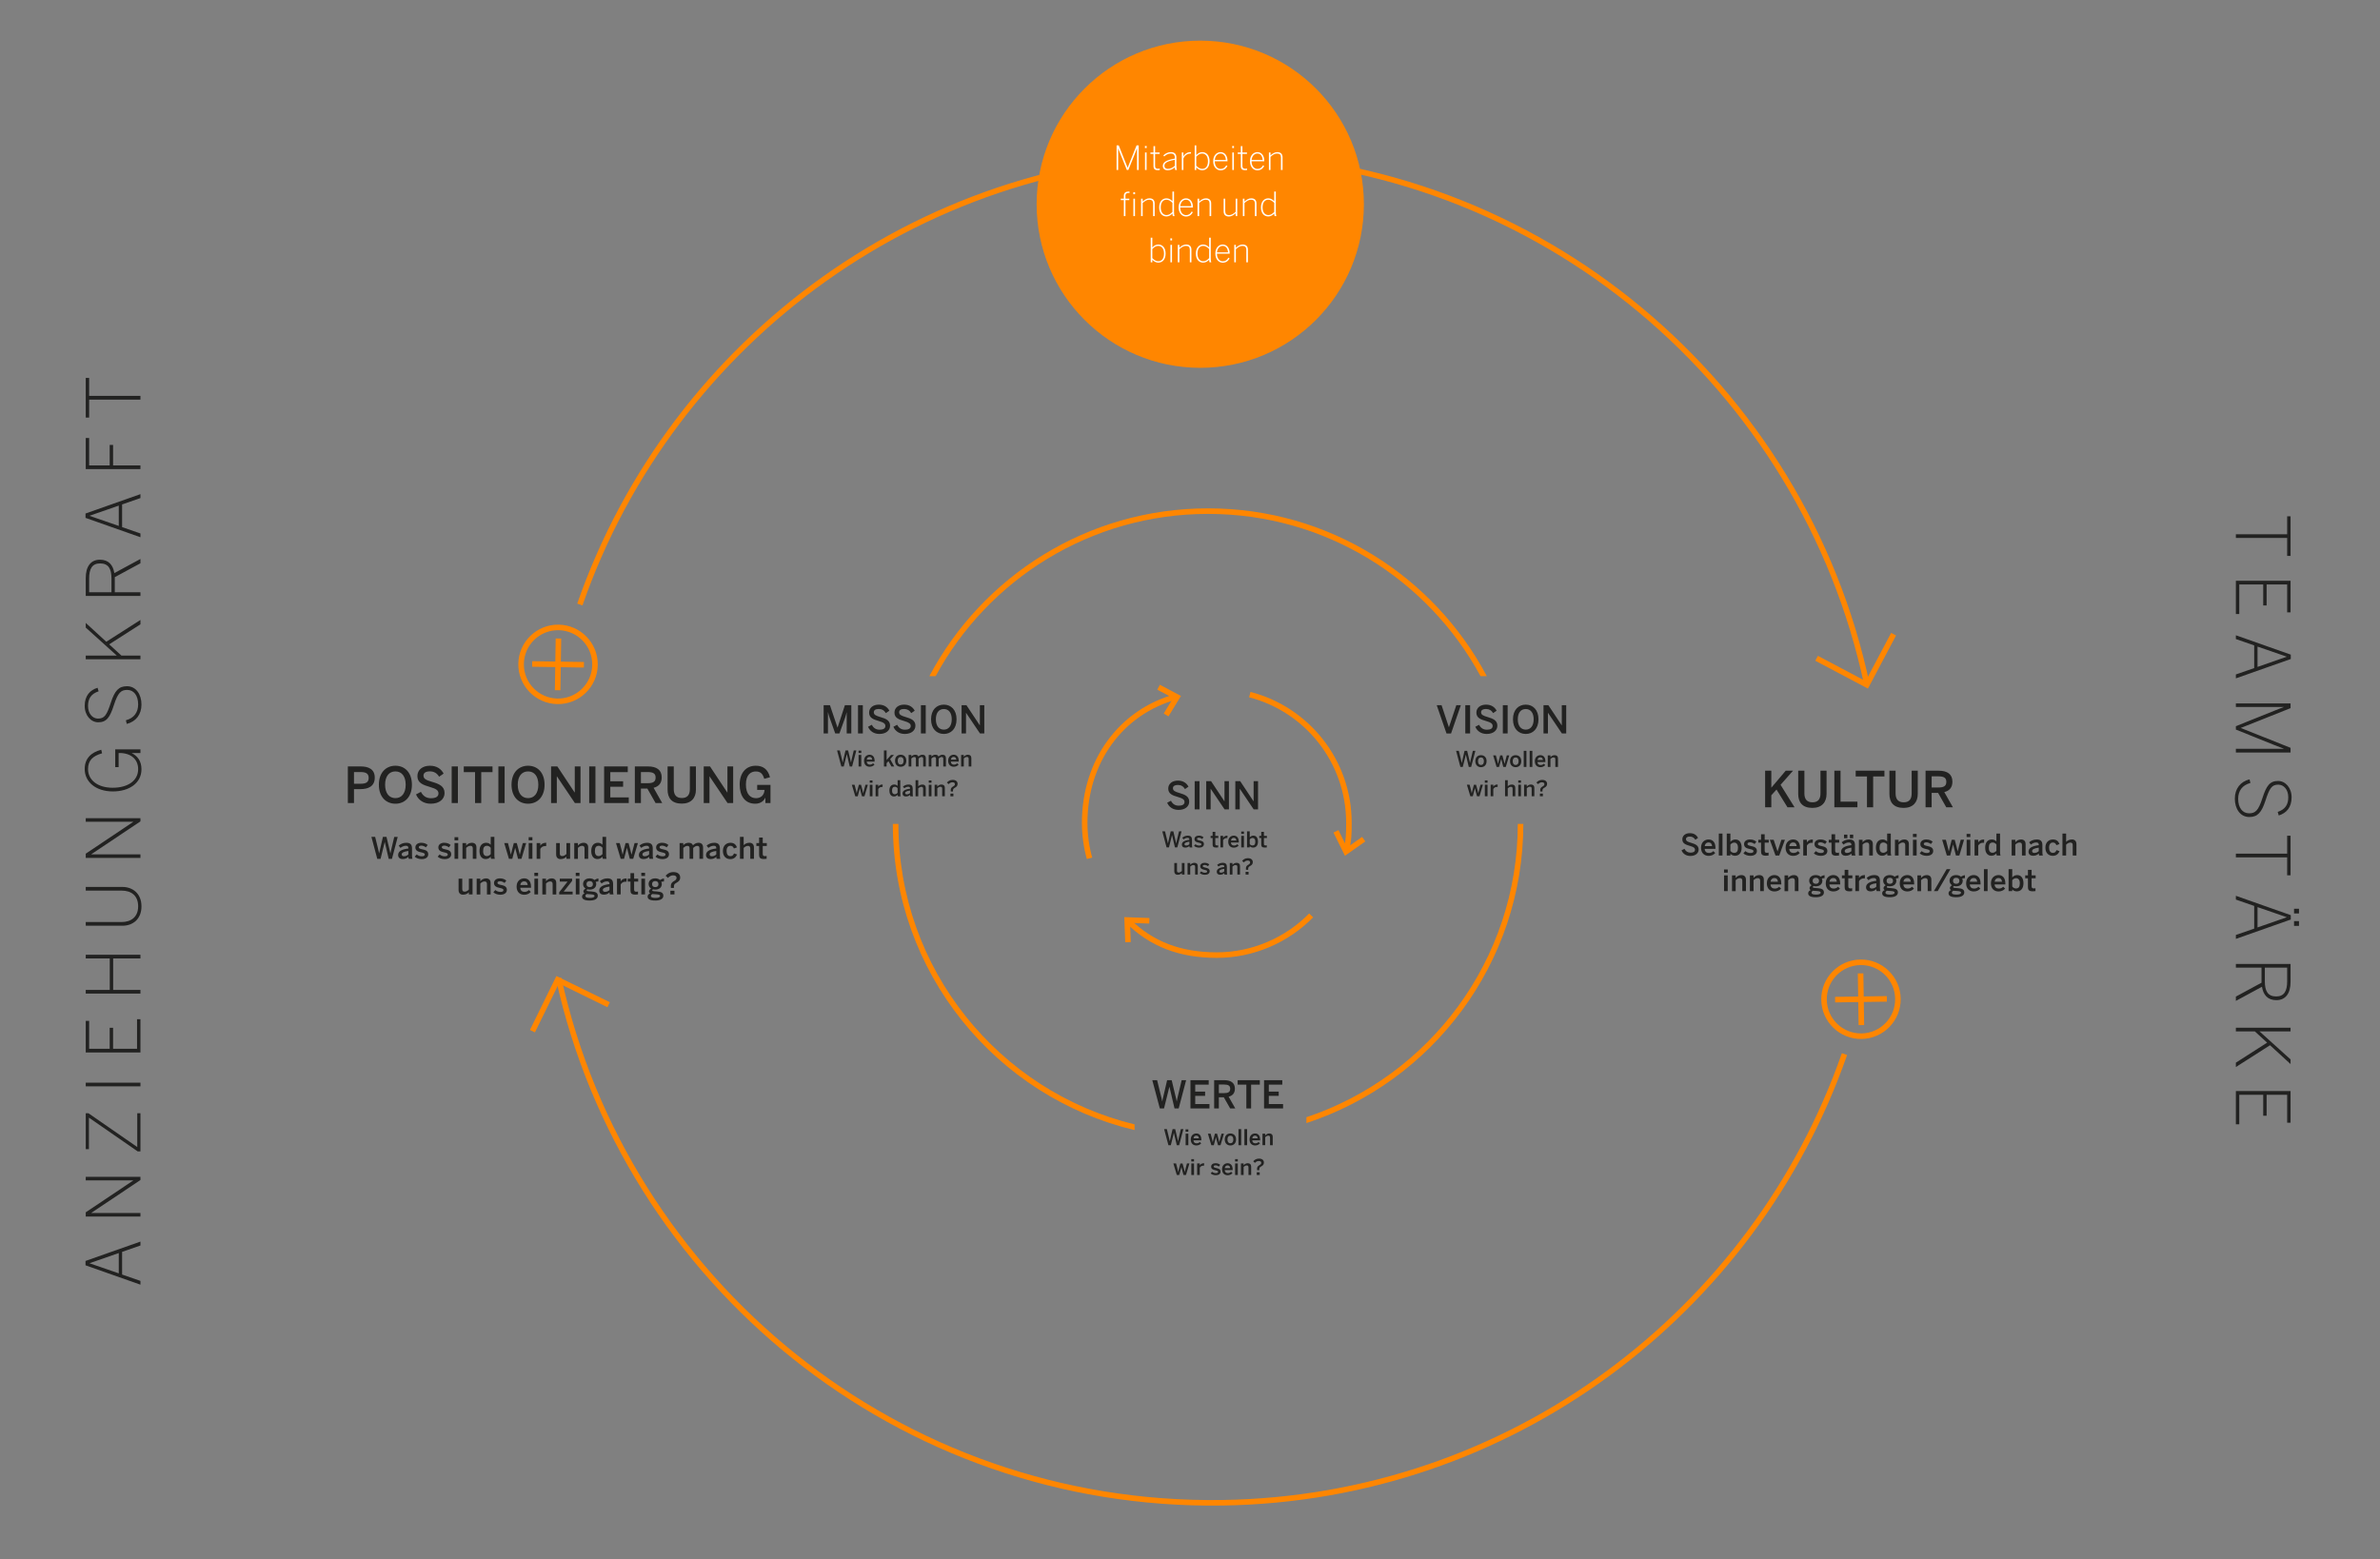 <svg width="1288" height="844" viewBox="0 0 1288 844" fill="none" xmlns="http://www.w3.org/2000/svg">
<rect x="0" y="0" width="1288" height="844" fill="#808080" stroke="none"/>
<path d="M1010.36 370.683C976.057 209.126 833.834 86.776 661.685 84.083C501.355 81.574 363.721 183.623 313.799 327.23" stroke="url(#paint0_linear_156_1255)" stroke-width="3" stroke-miterlimit="10"/>
<path d="M301.687 379.627C312.732 379.799 321.825 370.986 321.998 359.942C322.171 348.898 313.358 339.804 302.313 339.631C291.269 339.459 282.176 348.272 282.003 359.316C281.83 370.361 290.643 379.454 301.687 379.627Z" stroke="url(#paint1_linear_156_1255)" stroke-width="3"/>
<path d="M288.002 359.41L315.999 359.848" stroke="url(#paint2_linear_156_1255)" stroke-width="3"/>
<path d="M302.219 345.631L301.781 373.627" stroke="url(#paint3_linear_156_1255)" stroke-width="3"/>
<path d="M1024.77 343.295L1010.26 370.711L983.105 356.335" stroke="url(#paint4_linear_156_1255)" stroke-width="3"/>
<path d="M302.327 529.589C338.583 694.123 486.482 816.085 661.513 813.455C817.825 811.106 949.522 710.086 998.192 570.579" stroke="#FF8600" stroke-width="3" stroke-miterlimit="10"/>
<path d="M1007.42 560.9C1018.46 560.734 1027.28 551.646 1027.11 540.601C1026.95 529.557 1017.86 520.738 1006.82 520.904C995.772 521.07 986.953 530.158 987.119 541.202C987.285 552.247 996.373 561.066 1007.42 560.9Z" stroke="#FF8600" stroke-width="3"/>
<path d="M993.118 541.112L1021.12 540.692" stroke="#FF8600" stroke-width="3"/>
<path d="M1006.91 526.904L1007.33 554.901" stroke="#FF8600" stroke-width="3"/>
<path d="M288.135 558.176L301.798 530.328L329.375 543.865" stroke="#FF8600" stroke-width="3"/>
<path d="M958.595 437H955.249V417.19H958.595V426.399L966.385 417.19H970.347L963.601 424.82L971.177 437H967.349L961.406 427.39L958.595 430.495V437ZM980.833 437.321C975.372 437.321 973.15 434.269 973.15 429.772V417.19H976.496V429.478C976.496 432.503 977.808 434.296 980.86 434.296C983.885 434.296 985.197 432.556 985.197 429.504V417.19H988.489V429.745C988.489 434.243 985.946 437.321 980.833 437.321ZM1005.19 437H992.711V417.19H996.057V433.948H1005.19V437ZM1013.71 437H1010.36V420.296H1004.26V417.19H1019.81V420.296H1013.71V437ZM1030.19 437.321C1024.73 437.321 1022.51 434.269 1022.51 429.772V417.19H1025.85V429.478C1025.85 432.503 1027.17 434.296 1030.22 434.296C1033.24 434.296 1034.55 432.556 1034.55 429.504V417.19H1037.85V429.745C1037.85 434.243 1035.3 437.321 1030.19 437.321ZM1045.36 420.242V426.265H1049.03C1051.81 426.265 1053.31 425.569 1053.31 423.213C1053.31 420.938 1051.84 420.242 1049 420.242H1045.36ZM1045.36 437H1042.07V417.19H1049.16C1053.87 417.19 1056.6 419.091 1056.6 423.133C1056.6 426.292 1054.97 428.086 1052.21 428.755L1056.87 437H1053.28L1048.84 429.183H1045.36V437Z" fill="#222221"/>
<path d="M910 460.3L911.59 459.47C912.3 460.87 913.39 461.54 914.86 461.54C916.33 461.54 917.28 461.07 917.28 460C917.28 458.93 916.54 458.49 914.58 457.91C912.28 457.24 910.44 456.61 910.44 454.35C910.44 452.33 912.09 451 914.5 451C916.91 451 918.22 452.16 918.95 453.55L917.49 454.56C916.78 453.37 915.77 452.83 914.49 452.83C913.21 452.83 912.42 453.31 912.42 454.18C912.42 455.29 913.27 455.66 915.21 456.23C917.46 456.89 919.26 457.63 919.26 459.86C919.26 461.8 917.61 463.33 914.78 463.33C912.42 463.33 910.75 462.11 910 460.31V460.3ZM920.57 458.84C920.57 455.6 922.87 454.41 924.63 454.41C926.54 454.41 928.37 455.55 928.37 459.02V459.49H922.54C922.62 461.03 923.57 461.71 924.82 461.71C925.93 461.71 926.57 461.34 927.21 460.71L928.25 461.74C927.37 462.72 926.2 463.28 924.67 463.28C922.54 463.28 920.56 461.98 920.56 458.85L920.57 458.84ZM926.55 458.01C926.44 456.71 925.8 456.02 924.61 456.02C923.65 456.02 922.76 456.57 922.57 458.01H926.55ZM930.18 463.09V451.21H932.17V463.09H930.18ZM936.45 462.15V463.1H934.48V451.22H936.45V455.7C937.01 455.03 937.89 454.42 939.16 454.42C941.1 454.42 942.53 455.88 942.53 458.83C942.53 461.78 941.07 463.23 938.89 463.23C937.98 463.23 937.08 462.86 936.45 462.15ZM940.56 458.84C940.56 457.04 939.79 456.1 938.52 456.1C937.7 456.1 936.91 456.61 936.45 457.18V460.6C936.98 461.29 937.75 461.66 938.46 461.66C939.95 461.66 940.56 460.75 940.56 458.85V458.84ZM943.48 461.92L944.56 460.72C945.2 461.27 946.15 461.73 947.24 461.73C948.33 461.73 948.94 461.46 948.94 460.75C948.94 460.04 948.07 459.85 947.05 459.61C945.59 459.27 943.84 458.89 943.84 456.91C943.84 455.42 945.12 454.41 947 454.41C948.62 454.41 949.62 454.88 950.5 455.61L949.55 456.89C948.92 456.38 947.91 455.96 947.14 455.96C946.05 455.96 945.7 456.35 945.7 456.83C945.7 457.52 946.55 457.73 947.56 457.95C949.02 458.27 950.8 458.64 950.8 460.63C950.8 462.43 949.18 463.26 947.24 463.26C945.67 463.26 944.25 462.7 943.48 461.91V461.92ZM953.04 460.86V456.14H951.56V454.57H953.04V451.6H955.01V454.57H957.21V456.14H955.01V460.36C955.01 461.27 955.28 461.64 956.26 461.64C956.55 461.64 956.92 461.59 957.11 461.53V463.09C956.9 463.14 956.16 463.2 955.67 463.2C953.5 463.2 953.04 462.4 953.04 460.86ZM960.87 463.11L957.79 454.57H959.86L961.95 460.86H961.98L964.05 454.57H965.96L962.88 463.11H960.87ZM966.33 458.84C966.33 455.6 968.63 454.41 970.39 454.41C972.3 454.41 974.13 455.55 974.13 459.02V459.49H968.3C968.38 461.03 969.33 461.71 970.58 461.71C971.69 461.71 972.33 461.34 972.97 460.71L974.01 461.74C973.13 462.72 971.96 463.28 970.43 463.28C968.29 463.28 966.32 461.98 966.32 458.85L966.33 458.84ZM972.32 458.01C972.21 456.71 971.57 456.02 970.38 456.02C969.42 456.02 968.53 456.57 968.34 458.01H972.32ZM975.87 463.09V454.57H977.84V455.97H977.87C978.4 455.12 979.31 454.41 980.94 454.41H981.07L981.01 456.22C980.91 456.2 980.59 456.19 980.48 456.19C979.21 456.19 978.41 456.78 977.85 457.7V463.09H975.88H975.87ZM981.61 461.92L982.69 460.72C983.33 461.27 984.28 461.73 985.37 461.73C986.46 461.73 987.07 461.46 987.07 460.75C987.07 460.04 986.2 459.85 985.18 459.61C983.72 459.27 981.97 458.89 981.97 456.91C981.97 455.42 983.25 454.41 985.13 454.41C986.75 454.41 987.75 454.88 988.63 455.61L987.68 456.89C987.05 456.38 986.04 455.96 985.27 455.96C984.18 455.96 983.83 456.35 983.83 456.83C983.83 457.52 984.68 457.73 985.69 457.95C987.15 458.27 988.93 458.64 988.93 460.63C988.93 462.43 987.31 463.26 985.37 463.26C983.8 463.26 982.38 462.7 981.61 461.91V461.92ZM991.16 460.86V456.14H989.68V454.57H991.16V451.6H993.13V454.57H995.33V456.14H993.13V460.36C993.13 461.27 993.4 461.64 994.38 461.64C994.67 461.64 995.04 461.59 995.23 461.53V463.09C995.02 463.14 994.28 463.2 993.79 463.2C991.62 463.2 991.16 462.4 991.16 460.86ZM996.37 461.04C996.37 459.19 997.94 457.96 1001.92 457.51V457.25C1001.92 456.4 1001.47 456.03 1000.52 456.03C999.33 456.03 998.37 456.61 997.65 457.19L996.69 455.95C997.6 455.12 999.03 454.41 1000.8 454.41C1003.08 454.41 1003.87 455.5 1003.87 457.49V461.01C1003.87 462.04 1003.93 462.66 1004.11 463.1H1002.12C1002.01 462.75 1001.93 462.49 1001.93 462.01C1001.06 462.89 1000.05 463.23 998.78 463.23C997.4 463.23 996.37 462.46 996.37 461.05V461.04ZM997.94 451.78H999.74V453.72H997.94V451.78ZM998.31 460.67C998.31 461.34 998.78 461.7 999.5 461.7C1000.51 461.7 1001.3 461.31 1001.92 460.72V458.84C999.56 459.16 998.31 459.74 998.31 460.67ZM1001.12 453.72V451.78H1002.92V453.72H1001.12ZM1006 463.09V454.57H1007.97V455.93C1008.61 455.19 1009.61 454.41 1011.02 454.41C1012.58 454.41 1013.54 455.21 1013.54 456.9V463.1H1011.57V457.47C1011.57 456.54 1011.18 456.06 1010.29 456.06C1009.4 456.06 1008.7 456.49 1007.98 457.17V463.11H1006.01L1006 463.09ZM1015.2 458.86C1015.2 455.91 1016.66 454.41 1018.84 454.41C1019.76 454.41 1020.65 454.78 1021.28 455.49V451.22H1023.25V461.01C1023.25 462.04 1023.31 462.66 1023.51 463.1H1021.47C1021.36 462.86 1021.28 462.38 1021.28 461.94C1020.65 462.66 1019.84 463.22 1018.57 463.22C1016.63 463.22 1015.2 461.81 1015.2 458.85V458.86ZM1021.29 460.53V457.11C1020.76 456.42 1019.99 456.05 1019.28 456.05C1017.79 456.05 1017.18 457.01 1017.18 458.91C1017.18 460.81 1017.95 461.61 1019.22 461.61C1020.04 461.61 1020.83 461.1 1021.29 460.53ZM1025.5 463.09V454.57H1027.47V455.93C1028.11 455.19 1029.11 454.41 1030.52 454.41C1032.08 454.41 1033.04 455.21 1033.04 456.9V463.1H1031.07V457.47C1031.07 456.54 1030.68 456.06 1029.79 456.06C1028.9 456.06 1028.2 456.49 1027.48 457.17V463.11H1025.51L1025.5 463.09ZM1035.23 453.09V451.37H1037.25V453.09H1035.23ZM1035.25 463.09V454.57H1037.24V463.09H1035.25ZM1038.89 461.92L1039.97 460.72C1040.61 461.27 1041.56 461.73 1042.65 461.73C1043.74 461.73 1044.35 461.46 1044.35 460.75C1044.35 460.04 1043.48 459.85 1042.46 459.61C1041 459.27 1039.25 458.89 1039.25 456.91C1039.25 455.42 1040.53 454.41 1042.41 454.41C1044.03 454.41 1045.03 454.88 1045.91 455.61L1044.96 456.89C1044.33 456.38 1043.32 455.96 1042.55 455.96C1041.46 455.96 1041.11 456.35 1041.11 456.83C1041.11 457.52 1041.96 457.73 1042.97 457.95C1044.43 458.27 1046.21 458.64 1046.21 460.63C1046.21 462.43 1044.59 463.26 1042.65 463.26C1041.08 463.26 1039.66 462.7 1038.89 461.91V461.92ZM1053.58 463.09L1051.04 454.57H1053.05L1053.98 458.1C1054.24 459.06 1054.4 459.72 1054.62 460.81H1054.65C1054.91 459.65 1055.05 459.04 1055.32 458.07L1056.22 454.57H1057.83L1058.78 458.13C1059.05 459.08 1059.2 459.72 1059.44 460.81H1059.47C1059.73 459.7 1059.87 459.09 1060.14 458.16L1061.1 454.56H1062.9L1060.36 463.08H1058.51L1056.97 457.16H1056.94L1055.4 463.08H1053.57L1053.58 463.09ZM1064.28 453.09V451.37H1066.3V453.09H1064.28ZM1064.3 463.09V454.57H1066.29V463.09H1064.3ZM1068.59 463.09V454.57H1070.56V455.97H1070.59C1071.12 455.12 1072.03 454.41 1073.66 454.41H1073.79L1073.73 456.22C1073.63 456.2 1073.31 456.19 1073.2 456.19C1071.93 456.19 1071.13 456.78 1070.57 457.7V463.09H1068.6H1068.59ZM1074.33 458.86C1074.33 455.91 1075.79 454.41 1077.97 454.41C1078.89 454.41 1079.78 454.78 1080.41 455.49V451.22H1082.38V461.01C1082.38 462.04 1082.44 462.66 1082.64 463.1H1080.6C1080.49 462.86 1080.41 462.38 1080.41 461.94C1079.78 462.66 1078.97 463.22 1077.7 463.22C1075.76 463.22 1074.33 461.81 1074.33 458.85V458.86ZM1080.42 460.53V457.11C1079.89 456.42 1079.12 456.05 1078.41 456.05C1076.92 456.05 1076.31 457.01 1076.31 458.91C1076.31 460.81 1077.08 461.61 1078.35 461.61C1079.17 461.61 1079.96 461.1 1080.42 460.53ZM1088.66 463.09V454.57H1090.63V455.93C1091.27 455.19 1092.27 454.41 1093.68 454.41C1095.24 454.41 1096.2 455.21 1096.2 456.9V463.1H1094.23V457.47C1094.23 456.54 1093.84 456.06 1092.95 456.06C1092.06 456.06 1091.36 456.49 1090.64 457.17V463.11H1088.67L1088.66 463.09ZM1103.34 457.51V457.25C1103.34 456.4 1102.89 456.03 1101.94 456.03C1100.75 456.03 1099.79 456.61 1099.07 457.19L1098.11 455.95C1099.03 455.12 1100.45 454.41 1102.22 454.41C1104.5 454.41 1105.29 455.5 1105.29 457.49V461.01C1105.29 462.04 1105.35 462.66 1105.53 463.1H1103.54C1103.43 462.75 1103.35 462.49 1103.35 462.01C1102.48 462.89 1101.47 463.23 1100.2 463.23C1098.82 463.23 1097.79 462.46 1097.79 461.05C1097.79 459.2 1099.36 457.97 1103.34 457.52V457.51ZM1100.91 461.7C1101.92 461.7 1102.71 461.31 1103.33 460.72V458.84C1100.97 459.16 1099.72 459.74 1099.72 460.67C1099.72 461.34 1100.19 461.7 1100.91 461.7ZM1106.92 458.84C1106.92 455.58 1109.12 454.41 1111.01 454.41C1113.13 454.41 1114.03 455.58 1114.54 456.9L1112.87 457.49C1112.53 456.53 1111.92 456.06 1110.98 456.06C1109.86 456.06 1108.91 456.8 1108.91 458.84C1108.91 460.65 1109.65 461.65 1110.95 461.65C1111.85 461.65 1112.48 461.38 1112.94 460.17L1114.58 460.76C1113.97 462.12 1112.96 463.26 1110.9 463.26C1108.84 463.26 1106.92 461.94 1106.92 458.83V458.84ZM1116.15 463.09V451.21H1118.14V455.72C1118.69 455.14 1119.71 454.4 1121.25 454.4C1122.79 454.4 1123.71 455.28 1123.71 456.97V463.09H1121.72V457.47C1121.72 456.52 1121.32 456.09 1120.45 456.09C1119.58 456.09 1118.86 456.54 1118.14 457.2V463.09H1116.15Z" fill="#222221"/>
<path d="M933 472.36V470.64H935.02V472.36H933ZM933.01 482.37V473.85H935V482.37H933.01ZM937.32 482.37V473.85H939.29V475.21C939.93 474.47 940.93 473.69 942.34 473.69C943.9 473.69 944.86 474.49 944.86 476.18V482.38H942.89V476.75C942.89 475.82 942.5 475.34 941.61 475.34C940.72 475.34 940.02 475.77 939.3 476.45V482.39H937.33L937.32 482.37ZM947 482.37V473.85H948.97V475.21C949.61 474.47 950.61 473.69 952.02 473.69C953.58 473.69 954.54 474.49 954.54 476.18V482.38H952.57V476.75C952.57 475.82 952.18 475.34 951.29 475.34C950.4 475.34 949.7 475.77 948.98 476.45V482.39H947.01L947 482.37ZM956.19 478.11C956.19 474.87 958.49 473.68 960.25 473.68C962.16 473.68 963.99 474.82 963.99 478.29V478.76H958.16C958.24 480.3 959.19 480.98 960.44 480.98C961.55 480.98 962.19 480.61 962.83 479.98L963.87 481.01C962.99 481.99 961.82 482.55 960.29 482.55C958.16 482.55 956.18 481.25 956.18 478.12L956.19 478.11ZM962.17 477.28C962.06 475.98 961.42 475.29 960.23 475.29C959.27 475.29 958.38 475.84 958.19 477.28H962.17ZM965.74 482.37V473.85H967.71V475.21C968.35 474.47 969.35 473.69 970.76 473.69C972.32 473.69 973.28 474.49 973.28 476.18V482.38H971.31V476.75C971.31 475.82 970.92 475.34 970.03 475.34C969.14 475.34 968.44 475.77 967.72 476.45V482.39H965.75L965.74 482.37ZM978.54 483.59C978.54 482.74 979.07 482.13 979.94 481.79C979.51 481.57 979.28 481.21 979.28 480.75C979.28 480.11 979.79 479.58 980.44 479.19C979.57 478.64 979.09 477.78 979.09 476.73C979.09 474.98 980.44 473.68 982.67 473.68C983.84 473.68 984.71 474.07 985.29 474.58C985.84 474.15 986.7 473.81 987.41 473.75V475.36C987.02 475.36 986.48 475.41 985.92 475.58C986.11 475.88 986.22 476.29 986.22 476.74C986.22 478.52 984.89 479.77 982.67 479.77C982.19 479.77 981.9 479.71 981.48 479.59C981.22 479.73 981.05 479.91 981.05 480.14C981.05 480.48 981.27 480.59 982.03 480.65L983.54 480.75C986.06 480.91 987.06 481.58 987.06 483.08C987.06 484.83 985.29 485.68 982.66 485.68C979.72 485.68 978.55 484.83 978.55 483.59H978.54ZM985.3 483.25C985.3 482.64 984.87 482.42 983.13 482.3L981.65 482.2C981.47 482.2 981.31 482.18 981.14 482.15C980.58 482.41 980.35 482.81 980.35 483.24C980.35 483.99 981.22 484.24 982.95 484.24C984.39 484.24 985.29 483.85 985.29 483.24L985.3 483.25ZM984.42 476.8C984.42 475.74 983.81 475.16 982.69 475.16C981.57 475.16 980.96 475.75 980.96 476.8C980.96 477.85 981.62 478.41 982.71 478.41C983.8 478.41 984.43 477.85 984.43 476.8H984.42ZM988.06 478.11C988.06 474.87 990.36 473.68 992.12 473.68C994.03 473.68 995.86 474.82 995.86 478.29V478.76H990.03C990.11 480.3 991.06 480.98 992.31 480.98C993.42 480.98 994.06 480.61 994.7 479.98L995.74 481.01C994.86 481.99 993.69 482.55 992.16 482.55C990.03 482.55 988.05 481.25 988.05 478.12L988.06 478.11ZM994.05 477.28C993.94 475.98 993.3 475.29 992.11 475.29C991.15 475.29 990.26 475.84 990.07 477.28H994.05ZM998.28 480.13V475.41H996.8V473.84H998.28V470.87H1000.25V473.84H1002.45V475.41H1000.25V479.63C1000.25 480.54 1000.52 480.91 1001.5 480.91C1001.79 480.91 1002.16 480.86 1002.35 480.8V482.36C1002.14 482.41 1001.4 482.47 1000.91 482.47C998.74 482.47 998.28 481.67 998.28 480.13ZM1004.07 482.37V473.85H1006.04V475.25H1006.07C1006.6 474.4 1007.51 473.69 1009.14 473.69H1009.27L1009.21 475.5C1009.11 475.48 1008.79 475.47 1008.68 475.47C1007.41 475.47 1006.61 476.06 1006.05 476.98V482.37H1004.08H1004.07ZM1015.41 476.78V476.52C1015.41 475.67 1014.96 475.3 1014.01 475.3C1012.82 475.3 1011.86 475.88 1011.14 476.46L1010.18 475.22C1011.09 474.39 1012.52 473.68 1014.29 473.68C1016.57 473.68 1017.36 474.77 1017.36 476.76V480.28C1017.36 481.31 1017.42 481.93 1017.6 482.37H1015.61C1015.5 482.02 1015.42 481.76 1015.42 481.28C1014.55 482.16 1013.54 482.5 1012.27 482.5C1010.89 482.5 1009.86 481.73 1009.86 480.32C1009.86 478.47 1011.43 477.24 1015.41 476.79V476.78ZM1012.99 480.97C1014 480.97 1014.79 480.58 1015.41 479.99V478.11C1013.05 478.43 1011.8 479.01 1011.8 479.94C1011.8 480.61 1012.27 480.97 1012.99 480.97ZM1018.58 483.59C1018.58 482.74 1019.11 482.13 1019.98 481.79C1019.55 481.57 1019.32 481.21 1019.32 480.75C1019.32 480.11 1019.83 479.58 1020.48 479.19C1019.61 478.64 1019.13 477.78 1019.13 476.73C1019.13 474.98 1020.48 473.68 1022.71 473.68C1023.88 473.68 1024.75 474.07 1025.33 474.58C1025.88 474.15 1026.74 473.81 1027.45 473.75V475.36C1027.06 475.36 1026.52 475.41 1025.96 475.58C1026.15 475.88 1026.26 476.29 1026.26 476.74C1026.26 478.52 1024.93 479.77 1022.71 479.77C1022.23 479.77 1021.94 479.71 1021.52 479.59C1021.26 479.73 1021.09 479.91 1021.09 480.14C1021.09 480.48 1021.31 480.59 1022.07 480.65L1023.58 480.75C1026.1 480.91 1027.1 481.58 1027.1 483.08C1027.1 484.83 1025.33 485.68 1022.7 485.68C1019.76 485.68 1018.59 484.83 1018.59 483.59H1018.58ZM1025.33 483.25C1025.33 482.64 1024.9 482.42 1023.16 482.3L1021.68 482.2C1021.5 482.2 1021.34 482.18 1021.17 482.15C1020.61 482.41 1020.38 482.81 1020.38 483.24C1020.38 483.99 1021.25 484.24 1022.98 484.24C1024.42 484.24 1025.32 483.85 1025.32 483.24L1025.33 483.25ZM1024.45 476.8C1024.45 475.74 1023.84 475.16 1022.72 475.16C1021.6 475.16 1020.99 475.75 1020.99 476.8C1020.99 477.85 1021.65 478.41 1022.74 478.41C1023.83 478.41 1024.46 477.85 1024.46 476.8H1024.45ZM1028.1 478.11C1028.1 474.87 1030.4 473.68 1032.16 473.68C1034.07 473.68 1035.9 474.82 1035.9 478.29V478.76H1030.07C1030.15 480.3 1031.1 480.98 1032.35 480.98C1033.46 480.98 1034.1 480.61 1034.74 479.98L1035.78 481.01C1034.9 481.99 1033.73 482.55 1032.2 482.55C1030.06 482.55 1028.09 481.25 1028.09 478.12L1028.1 478.11ZM1034.09 477.28C1033.98 475.98 1033.34 475.29 1032.15 475.29C1031.19 475.29 1030.3 475.84 1030.11 477.28H1034.09ZM1037.66 482.37V473.85H1039.63V475.21C1040.27 474.47 1041.27 473.69 1042.68 473.69C1044.24 473.69 1045.2 474.49 1045.2 476.18V482.38H1043.23V476.75C1043.23 475.82 1042.84 475.34 1041.95 475.34C1041.06 475.34 1040.36 475.77 1039.64 476.45V482.39H1037.67L1037.66 482.37ZM1046.58 482.37L1053.48 470.49H1055.52L1048.62 482.37H1046.58ZM1054.5 483.59C1054.5 482.74 1055.03 482.13 1055.9 481.79C1055.47 481.57 1055.24 481.21 1055.24 480.75C1055.24 480.11 1055.75 479.58 1056.4 479.19C1055.53 478.64 1055.05 477.78 1055.05 476.73C1055.05 474.98 1056.4 473.68 1058.63 473.68C1059.8 473.68 1060.67 474.07 1061.25 474.58C1061.8 474.15 1062.66 473.81 1063.37 473.75V475.36C1062.98 475.36 1062.44 475.41 1061.88 475.58C1062.07 475.88 1062.18 476.29 1062.18 476.74C1062.18 478.52 1060.85 479.77 1058.63 479.77C1058.15 479.77 1057.86 479.71 1057.44 479.59C1057.18 479.73 1057.01 479.91 1057.01 480.14C1057.01 480.48 1057.23 480.59 1057.99 480.65L1059.5 480.75C1062.02 480.91 1063.02 481.58 1063.02 483.08C1063.02 484.83 1061.25 485.68 1058.62 485.68C1055.68 485.68 1054.51 484.83 1054.51 483.59H1054.5ZM1061.26 483.25C1061.26 482.64 1060.83 482.42 1059.09 482.3L1057.61 482.2C1057.43 482.2 1057.27 482.18 1057.1 482.15C1056.54 482.41 1056.31 482.81 1056.31 483.24C1056.31 483.99 1057.18 484.24 1058.91 484.24C1060.35 484.24 1061.25 483.85 1061.25 483.24L1061.26 483.25ZM1060.38 476.8C1060.38 475.74 1059.77 475.16 1058.65 475.16C1057.53 475.16 1056.92 475.75 1056.92 476.8C1056.92 477.85 1057.58 478.41 1058.67 478.41C1059.76 478.41 1060.39 477.85 1060.39 476.8H1060.38ZM1064.03 478.11C1064.03 474.87 1066.33 473.68 1068.09 473.68C1070 473.68 1071.83 474.82 1071.83 478.29V478.76H1066C1066.08 480.3 1067.03 480.98 1068.28 480.98C1069.39 480.98 1070.03 480.61 1070.67 479.98L1071.71 481.01C1070.83 481.99 1069.66 482.55 1068.13 482.55C1066 482.55 1064.02 481.25 1064.02 478.12L1064.03 478.11ZM1070.01 477.28C1069.9 475.98 1069.26 475.29 1068.07 475.29C1067.11 475.29 1066.22 475.84 1066.03 477.28H1070.01ZM1073.65 482.37V470.49H1075.64V482.37H1073.65ZM1077.45 478.11C1077.45 474.87 1079.75 473.68 1081.51 473.68C1083.42 473.68 1085.25 474.82 1085.25 478.29V478.76H1079.42C1079.5 480.3 1080.45 480.98 1081.7 480.98C1082.81 480.98 1083.45 480.61 1084.09 479.98L1085.13 481.01C1084.25 481.99 1083.08 482.55 1081.55 482.55C1079.41 482.55 1077.44 481.25 1077.44 478.12L1077.45 478.11ZM1083.44 477.28C1083.33 475.98 1082.69 475.29 1081.5 475.29C1080.54 475.29 1079.65 475.84 1079.46 477.28H1083.44ZM1088.97 481.42V482.37H1087V470.49H1088.97V474.97C1089.53 474.3 1090.41 473.69 1091.68 473.69C1093.62 473.69 1095.05 475.15 1095.05 478.1C1095.05 481.05 1093.59 482.5 1091.41 482.5C1090.49 482.5 1089.6 482.13 1088.97 481.42ZM1093.08 478.11C1093.08 476.31 1092.31 475.37 1091.04 475.37C1090.22 475.37 1089.43 475.88 1088.97 476.45V479.87C1089.5 480.56 1090.27 480.93 1090.98 480.93C1092.47 480.93 1093.08 480.02 1093.08 478.12V478.11ZM1097.48 480.13V475.41H1096V473.84H1097.48V470.87H1099.45V473.84H1101.65V475.41H1099.45V479.63C1099.45 480.54 1099.72 480.91 1100.7 480.91C1100.99 480.91 1101.36 480.86 1101.55 480.8V482.36C1101.34 482.41 1100.6 482.47 1100.11 482.47C1097.94 482.47 1097.48 481.67 1097.48 480.13Z" fill="#222221"/>
<path d="M191.568 434.68H188.249V414.87H195.182C199.465 414.87 202.812 416.369 202.812 420.947C202.812 425.739 199.144 427.157 195.075 427.157H191.568V434.68ZM191.568 417.922V424.239H195.236C198.18 424.239 199.519 423.329 199.519 421.054C199.519 418.859 198.18 417.922 195.209 417.922H191.568ZM214.004 435.054C208.971 435.054 205.036 431.441 205.036 424.775C205.036 418.109 208.971 414.495 214.004 414.495C219.01 414.495 222.918 418.109 222.918 424.775C222.918 431.441 219.01 435.054 214.004 435.054ZM214.004 432.029C217.323 432.029 219.545 429.433 219.545 424.775C219.545 420.117 217.323 417.574 214.004 417.574C210.631 417.574 208.409 420.117 208.409 424.775C208.409 429.433 210.631 432.029 214.004 432.029ZM233.115 435.054C229.18 435.054 226.396 433.02 225.138 430.022L227.788 428.63C228.966 430.959 230.786 432.083 233.249 432.083C235.658 432.083 237.291 431.307 237.291 429.513C237.291 427.8 236.06 426.997 232.794 426.033C228.966 424.909 225.887 423.865 225.887 420.09C225.887 416.717 228.644 414.495 232.66 414.495C236.568 414.495 238.871 416.423 240.075 418.752L237.639 420.438C236.461 418.457 234.775 417.547 232.633 417.547C230.438 417.547 229.18 418.35 229.18 419.796C229.18 421.643 230.599 422.258 233.838 423.222C237.586 424.32 240.584 425.551 240.584 429.272C240.584 432.511 237.827 435.054 233.115 435.054ZM247.807 434.68H244.434V414.87H247.807V434.68ZM260.431 434.68H257.085V417.975H250.981V414.87H266.535V417.975H260.431V434.68ZM273.087 434.68H269.714V414.87H273.087V434.68ZM285.791 435.054C280.758 435.054 276.823 431.441 276.823 424.775C276.823 418.109 280.758 414.495 285.791 414.495C290.797 414.495 294.706 418.109 294.706 424.775C294.706 431.441 290.797 435.054 285.791 435.054ZM285.791 432.029C289.111 432.029 291.333 429.433 291.333 424.775C291.333 420.117 289.111 417.574 285.791 417.574C282.418 417.574 280.196 420.117 280.196 424.775C280.196 429.433 282.418 432.029 285.791 432.029ZM301.336 434.68H298.231V414.87H301.63L311 429.004H311.053V414.87H314.159V434.68H311.107L301.389 420.251H301.336V434.68ZM322.235 434.68H318.862V414.87H322.235V434.68ZM340.267 434.68H326.935V414.87H339.731V417.975H330.281V422.901H337.215V425.872H330.281V431.628H340.267V434.68ZM346.854 417.922V423.945H350.522C353.306 423.945 354.805 423.249 354.805 420.893C354.805 418.618 353.333 417.922 350.495 417.922H346.854ZM346.854 434.68H343.562V414.87H350.656C355.367 414.87 358.098 416.771 358.098 420.813C358.098 423.972 356.465 425.765 353.708 426.435L358.366 434.68H354.778L350.335 426.863H346.854V434.68ZM368.963 435.001C363.502 435.001 361.28 431.949 361.28 427.452V414.87H364.626V427.157C364.626 430.182 365.938 431.976 368.99 431.976C372.015 431.976 373.327 430.236 373.327 427.184V414.87H376.619V427.425C376.619 431.922 374.076 435.001 368.963 435.001ZM383.946 434.68H380.841V414.87H384.241L393.61 429.004H393.664V414.87H396.769V434.68H393.717L384 420.251H383.946V434.68ZM408.754 435.054C403.079 435.054 400.295 430.744 400.295 424.694C400.295 418.35 403.748 414.495 409.022 414.495C412.77 414.495 415.527 416.235 416.705 420.733L413.599 421.562C412.716 418.591 411.351 417.6 408.995 417.6C406.639 417.6 403.668 419.046 403.668 424.614C403.668 430.156 406.318 432.056 409.129 432.056C411.752 432.056 413.546 430.504 413.76 427.586H409.771V424.882H416.972V434.68H414.215V431.815H414.162C413.546 433.234 411.806 435.054 408.754 435.054Z" fill="#222221"/>
<path d="M204.16 464.88L201 453H203.02L204.53 459.15C204.77 460.1 205 460.98 205.16 461.91H205.19C205.35 461 205.56 460.11 205.8 459.17L207.23 453.01H209.16L210.64 459.21C210.9 460.22 211.09 460.93 211.27 461.92H211.3C211.48 460.89 211.65 460.27 211.88 459.26L213.36 453.02H215.24L212.11 464.9H210.36L208.23 455.8H208.2L205.95 464.9H204.18L204.16 464.88ZM221.01 459.3V459.04C221.01 458.19 220.56 457.82 219.61 457.82C218.42 457.82 217.46 458.4 216.74 458.98L215.78 457.74C216.69 456.91 218.12 456.2 219.89 456.2C222.17 456.2 222.96 457.29 222.96 459.28V462.8C222.96 463.83 223.02 464.45 223.2 464.89H221.21C221.1 464.54 221.02 464.28 221.02 463.8C220.15 464.68 219.14 465.02 217.87 465.02C216.49 465.02 215.46 464.25 215.46 462.84C215.46 460.99 217.03 459.76 221.01 459.31V459.3ZM218.58 463.49C219.59 463.49 220.38 463.1 221 462.51V460.63C218.64 460.95 217.39 461.53 217.39 462.46C217.39 463.13 217.86 463.49 218.58 463.49ZM224.43 463.71L225.51 462.51C226.15 463.06 227.1 463.52 228.19 463.52C229.28 463.52 229.89 463.25 229.89 462.54C229.89 461.83 229.02 461.64 228 461.4C226.54 461.06 224.79 460.68 224.79 458.7C224.79 457.21 226.07 456.2 227.95 456.2C229.57 456.2 230.57 456.67 231.45 457.4L230.5 458.68C229.87 458.17 228.86 457.75 228.09 457.75C227 457.75 226.65 458.14 226.65 458.62C226.65 459.31 227.5 459.52 228.51 459.74C229.97 460.06 231.75 460.43 231.75 462.42C231.75 464.22 230.13 465.05 228.19 465.05C226.62 465.05 225.2 464.49 224.43 463.7V463.71ZM236.86 463.71L237.94 462.51C238.58 463.06 239.53 463.52 240.62 463.52C241.71 463.52 242.32 463.25 242.32 462.54C242.32 461.83 241.45 461.64 240.43 461.4C238.97 461.06 237.22 460.68 237.22 458.7C237.22 457.21 238.5 456.2 240.38 456.2C242 456.2 243 456.67 243.88 457.4L242.93 458.68C242.3 458.17 241.29 457.75 240.52 457.75C239.43 457.75 239.08 458.14 239.08 458.62C239.08 459.31 239.93 459.52 240.94 459.74C242.4 460.06 244.18 460.43 244.18 462.42C244.18 464.22 242.56 465.05 240.62 465.05C239.05 465.05 237.63 464.49 236.86 463.7V463.71ZM245.97 454.88V453.16H247.99V454.88H245.97ZM245.98 464.88V456.36H247.97V464.88H245.98ZM250.29 464.88V456.36H252.26V457.72C252.9 456.98 253.9 456.2 255.31 456.2C256.87 456.2 257.83 457 257.83 458.69V464.89H255.86V459.26C255.86 458.33 255.47 457.85 254.58 457.85C253.69 457.85 252.99 458.28 252.27 458.96V464.9H250.3L250.29 464.88ZM259.49 460.65C259.49 457.7 260.95 456.2 263.13 456.2C264.04 456.2 264.94 456.57 265.57 457.28V453.01H267.54V462.8C267.54 463.83 267.6 464.45 267.8 464.89H265.76C265.65 464.65 265.57 464.17 265.57 463.73C264.94 464.45 264.13 465.01 262.86 465.01C260.92 465.01 259.49 463.6 259.49 460.64V460.65ZM265.57 462.32V458.9C265.04 458.21 264.27 457.84 263.56 457.84C262.07 457.84 261.46 458.8 261.46 460.7C261.46 462.6 262.23 463.4 263.5 463.4C264.32 463.4 265.11 462.89 265.57 462.32ZM275.42 464.88L272.88 456.36H274.89L275.82 459.89C276.08 460.85 276.24 461.51 276.46 462.6H276.49C276.75 461.44 276.89 460.83 277.16 459.86L278.06 456.36H279.67L280.62 459.92C280.89 460.87 281.04 461.51 281.28 462.6H281.31C281.57 461.49 281.71 460.88 281.98 459.95L282.94 456.35H284.74L282.2 464.87H280.35L278.81 458.95H278.78L277.24 464.87H275.41L275.42 464.88ZM286.11 454.88V453.16H288.13V454.88H286.11ZM286.13 464.88V456.36H288.12V464.88H286.13ZM290.42 464.88V456.36H292.39V457.76H292.42C292.95 456.91 293.86 456.2 295.49 456.2H295.62L295.56 458.01C295.46 457.99 295.14 457.98 295.03 457.98C293.76 457.98 292.96 458.57 292.4 459.49V464.88H290.43H290.42ZM300.97 462.48V456.36H302.96V462.01C302.96 462.96 303.36 463.39 304.23 463.39C305.1 463.39 305.82 462.94 306.54 462.28V456.36H308.53V464.88H306.54V463.72C305.99 464.3 304.97 465.04 303.43 465.04C301.89 465.04 300.97 464.16 300.97 462.47V462.48ZM310.77 464.88V456.36H312.74V457.72C313.38 456.98 314.38 456.2 315.79 456.2C317.35 456.2 318.31 457 318.31 458.69V464.89H316.34V459.26C316.34 458.33 315.95 457.85 315.06 457.85C314.17 457.85 313.47 458.28 312.75 458.96V464.9H310.78L310.77 464.88ZM319.97 460.65C319.97 457.7 321.43 456.2 323.61 456.2C324.52 456.2 325.42 456.57 326.05 457.28V453.01H328.02V462.8C328.02 463.83 328.08 464.45 328.28 464.89H326.24C326.13 464.65 326.05 464.17 326.05 463.73C325.42 464.45 324.61 465.01 323.34 465.01C321.4 465.01 319.97 463.6 319.97 460.64V460.65ZM326.05 462.32V458.9C325.52 458.21 324.75 457.84 324.04 457.84C322.55 457.84 321.94 458.8 321.94 460.7C321.94 462.6 322.71 463.4 323.98 463.4C324.8 463.4 325.59 462.89 326.05 462.32ZM335.9 464.88L333.36 456.36H335.37L336.3 459.89C336.56 460.85 336.72 461.51 336.94 462.6H336.97C337.23 461.44 337.37 460.83 337.64 459.86L338.54 456.36H340.15L341.1 459.92C341.37 460.87 341.52 461.51 341.76 462.6H341.79C342.05 461.49 342.19 460.88 342.46 459.95L343.42 456.35H345.22L342.68 464.87H340.83L339.29 458.95H339.26L337.72 464.87H335.89L335.9 464.88ZM351.3 459.3V459.04C351.3 458.19 350.85 457.82 349.9 457.82C348.71 457.82 347.75 458.4 347.03 458.98L346.07 457.74C346.98 456.91 348.41 456.2 350.18 456.2C352.46 456.2 353.25 457.29 353.25 459.28V462.8C353.25 463.83 353.31 464.45 353.49 464.89H351.5C351.39 464.54 351.31 464.28 351.31 463.8C350.44 464.68 349.43 465.02 348.16 465.02C346.78 465.02 345.75 464.25 345.75 462.84C345.75 460.99 347.32 459.76 351.3 459.31V459.3ZM348.87 463.49C349.88 463.49 350.67 463.1 351.29 462.51V460.63C348.93 460.95 347.68 461.53 347.68 462.46C347.68 463.13 348.15 463.49 348.87 463.49ZM354.72 463.71L355.8 462.51C356.44 463.06 357.39 463.52 358.48 463.52C359.57 463.52 360.18 463.25 360.18 462.54C360.18 461.83 359.31 461.64 358.29 461.4C356.83 461.06 355.08 460.68 355.08 458.7C355.08 457.21 356.36 456.2 358.24 456.2C359.86 456.2 360.86 456.67 361.74 457.4L360.79 458.68C360.16 458.17 359.15 457.75 358.38 457.75C357.29 457.75 356.94 458.14 356.94 458.62C356.94 459.31 357.79 459.52 358.8 459.74C360.26 460.06 362.04 460.43 362.04 462.42C362.04 464.22 360.42 465.05 358.48 465.05C356.91 465.05 355.49 464.49 354.72 463.7V463.71ZM367.79 464.88V456.36H369.76V457.53C370.42 456.81 371.38 456.2 372.68 456.2C374.11 456.2 374.67 456.76 375.01 457.6C375.68 456.86 376.7 456.2 378 456.2C379.73 456.2 380.49 457.24 380.49 458.77V464.89H378.52V459.27C378.52 458.32 378.25 457.89 377.32 457.89C376.52 457.89 375.88 458.34 375.14 459V464.89H373.17V459.27C373.17 458.32 372.9 457.89 371.97 457.89C371.18 457.89 370.53 458.34 369.79 459V464.89H367.82L367.79 464.88ZM387.64 459.3V459.04C387.64 458.19 387.19 457.82 386.24 457.82C385.05 457.82 384.09 458.4 383.37 458.98L382.41 457.74C383.32 456.91 384.75 456.2 386.52 456.2C388.8 456.2 389.59 457.29 389.59 459.28V462.8C389.59 463.83 389.65 464.45 389.83 464.89H387.84C387.73 464.54 387.65 464.28 387.65 463.8C386.78 464.68 385.77 465.02 384.5 465.02C383.12 465.02 382.09 464.25 382.09 462.84C382.09 460.99 383.66 459.76 387.64 459.31V459.3ZM385.21 463.49C386.22 463.49 387.01 463.1 387.63 462.51V460.63C385.27 460.95 384.02 461.53 384.02 462.46C384.02 463.13 384.49 463.49 385.21 463.49ZM391.22 460.63C391.22 457.37 393.42 456.2 395.31 456.2C397.43 456.2 398.33 457.37 398.84 458.69L397.17 459.28C396.83 458.32 396.22 457.85 395.28 457.85C394.16 457.85 393.21 458.59 393.21 460.63C393.21 462.44 393.95 463.44 395.25 463.44C396.15 463.44 396.77 463.17 397.24 461.96L398.88 462.55C398.27 463.91 397.26 465.05 395.2 465.05C393.14 465.05 391.22 463.73 391.22 460.62V460.63ZM400.46 464.88V453H402.45V457.51C403 456.93 404.02 456.19 405.56 456.19C407.1 456.19 408.02 457.07 408.02 458.76V464.88H406.03V459.26C406.03 458.31 405.63 457.88 404.76 457.88C403.89 457.88 403.17 458.33 402.45 458.99V464.88H400.46ZM410.81 462.65V457.93H409.33V456.36H410.81V453.39H412.78V456.36H414.98V457.93H412.78V462.15C412.78 463.06 413.05 463.43 414.03 463.43C414.32 463.43 414.69 463.38 414.88 463.32V464.88C414.67 464.93 413.93 464.99 413.44 464.99C411.27 464.99 410.81 464.19 410.81 462.65Z" fill="#222221"/>
<path d="M248.17 481.75V475.63H250.16V481.28C250.16 482.23 250.56 482.66 251.43 482.66C252.3 482.66 253.02 482.21 253.74 481.55V475.63H255.73V484.15H253.74V482.99C253.19 483.57 252.17 484.31 250.63 484.31C249.09 484.31 248.17 483.43 248.17 481.74V481.75ZM257.96 484.16V475.64H259.93V477C260.57 476.26 261.57 475.48 262.98 475.48C264.54 475.48 265.5 476.28 265.5 477.97V484.17H263.53V478.54C263.53 477.61 263.14 477.13 262.25 477.13C261.36 477.13 260.66 477.56 259.94 478.24V484.18H257.97L257.96 484.16ZM266.99 482.98L268.07 481.78C268.71 482.33 269.66 482.79 270.75 482.79C271.84 482.79 272.45 482.52 272.45 481.81C272.45 481.1 271.58 480.91 270.56 480.67C269.1 480.33 267.35 479.95 267.35 477.97C267.35 476.48 268.63 475.47 270.51 475.47C272.13 475.47 273.13 475.94 274.01 476.67L273.06 477.95C272.43 477.44 271.42 477.02 270.65 477.02C269.56 477.02 269.21 477.41 269.21 477.89C269.21 478.58 270.06 478.79 271.07 479.01C272.53 479.33 274.31 479.7 274.31 481.69C274.31 483.49 272.69 484.32 270.75 484.32C269.18 484.32 267.76 483.76 266.99 482.97V482.98ZM279.58 479.9C279.58 476.66 281.88 475.47 283.64 475.47C285.55 475.47 287.38 476.61 287.38 480.08V480.55H281.55C281.63 482.09 282.58 482.77 283.83 482.77C284.94 482.77 285.58 482.4 286.22 481.77L287.26 482.8C286.38 483.78 285.21 484.34 283.68 484.34C281.55 484.34 279.57 483.04 279.57 479.91L279.58 479.9ZM285.57 479.07C285.46 477.77 284.82 477.08 283.63 477.08C282.67 477.08 281.78 477.63 281.59 479.07H285.57ZM289.18 474.16V472.44H291.2V474.16H289.18ZM289.2 484.16V475.64H291.19V484.16H289.2ZM293.5 484.16V475.64H295.47V477C296.11 476.26 297.11 475.48 298.52 475.48C300.08 475.48 301.04 476.28 301.04 477.97V484.17H299.07V478.54C299.07 477.61 298.68 477.13 297.79 477.13C296.9 477.13 296.2 477.56 295.48 478.24V484.18H293.51L293.5 484.16ZM302.61 484.16V483.02L307.15 477.21H302.94V475.64H309.62V476.83L305.06 482.64H309.89V484.16H302.6H302.61ZM311.58 474.16V472.44H313.6V474.16H311.58ZM311.6 484.16V475.64H313.59V484.16H311.6ZM314.99 485.38C314.99 484.53 315.52 483.92 316.39 483.58C315.96 483.36 315.73 483 315.73 482.54C315.73 481.9 316.24 481.37 316.89 480.98C316.02 480.43 315.54 479.57 315.54 478.52C315.54 476.77 316.89 475.47 319.12 475.47C320.29 475.47 321.16 475.86 321.74 476.37C322.29 475.94 323.15 475.6 323.86 475.54V477.15C323.47 477.15 322.93 477.2 322.37 477.37C322.56 477.67 322.67 478.08 322.67 478.53C322.67 480.31 321.34 481.56 319.12 481.56C318.64 481.56 318.35 481.5 317.93 481.38C317.67 481.52 317.5 481.7 317.5 481.93C317.5 482.27 317.72 482.38 318.48 482.44L319.99 482.54C322.51 482.7 323.51 483.37 323.51 484.87C323.51 486.62 321.74 487.47 319.11 487.47C316.17 487.47 315 486.62 315 485.38H314.99ZM321.75 485.04C321.75 484.43 321.32 484.21 319.58 484.09L318.1 483.99C317.92 483.99 317.76 483.97 317.59 483.94C317.03 484.2 316.8 484.6 316.8 485.03C316.8 485.78 317.67 486.03 319.4 486.03C320.84 486.03 321.74 485.64 321.74 485.03L321.75 485.04ZM320.86 478.59C320.86 477.53 320.25 476.95 319.13 476.95C318.01 476.95 317.4 477.54 317.4 478.59C317.4 479.64 318.06 480.2 319.15 480.2C320.24 480.2 320.87 479.64 320.87 478.59H320.86ZM329.84 478.57V478.31C329.84 477.46 329.39 477.09 328.44 477.09C327.25 477.09 326.29 477.67 325.57 478.25L324.61 477.01C325.52 476.18 326.95 475.47 328.72 475.47C331 475.47 331.79 476.56 331.79 478.55V482.07C331.79 483.1 331.85 483.72 332.03 484.16H330.04C329.93 483.81 329.85 483.55 329.85 483.07C328.98 483.95 327.97 484.29 326.7 484.29C325.32 484.29 324.29 483.52 324.29 482.11C324.29 480.26 325.86 479.03 329.84 478.58V478.57ZM327.42 482.76C328.43 482.76 329.22 482.37 329.84 481.78V479.9C327.48 480.22 326.23 480.8 326.23 481.73C326.23 482.4 326.7 482.76 327.42 482.76ZM333.91 484.16V475.64H335.88V477.04H335.91C336.44 476.19 337.35 475.48 338.98 475.48H339.11L339.05 477.29C338.95 477.27 338.63 477.26 338.52 477.26C337.25 477.26 336.45 477.85 335.89 478.77V484.16H333.92H333.91ZM341.2 481.92V477.2H339.72V475.63H341.2V472.66H343.17V475.63H345.37V477.2H343.17V481.42C343.17 482.33 343.44 482.7 344.42 482.7C344.71 482.7 345.08 482.65 345.27 482.59V484.15C345.06 484.2 344.32 484.26 343.83 484.26C341.66 484.26 341.2 483.46 341.2 481.92ZM347.06 474.16V472.44H349.08V474.16H347.06ZM347.08 484.16V475.64H349.07V484.16H347.08ZM350.47 485.38C350.47 484.53 351 483.92 351.87 483.58C351.44 483.36 351.21 483 351.21 482.54C351.21 481.9 351.72 481.37 352.37 480.98C351.5 480.43 351.02 479.57 351.02 478.52C351.02 476.77 352.37 475.47 354.6 475.47C355.77 475.47 356.64 475.86 357.22 476.37C357.77 475.94 358.63 475.6 359.34 475.54V477.15C358.95 477.15 358.41 477.2 357.85 477.37C358.04 477.67 358.15 478.08 358.15 478.53C358.15 480.31 356.82 481.56 354.6 481.56C354.12 481.56 353.83 481.5 353.41 481.38C353.15 481.52 352.98 481.7 352.98 481.93C352.98 482.27 353.2 482.38 353.96 482.44L355.47 482.54C357.99 482.7 358.99 483.37 358.99 484.87C358.99 486.62 357.22 487.47 354.59 487.47C351.65 487.47 350.48 486.62 350.48 485.38H350.47ZM357.22 485.04C357.22 484.43 356.79 484.21 355.05 484.09L353.57 483.99C353.39 483.99 353.23 483.97 353.06 483.94C352.5 484.2 352.27 484.6 352.27 485.03C352.27 485.78 353.14 486.03 354.87 486.03C356.31 486.03 357.21 485.64 357.21 485.03L357.22 485.04ZM356.34 478.59C356.34 477.53 355.73 476.95 354.61 476.95C353.49 476.95 352.88 477.54 352.88 478.59C352.88 479.64 353.54 480.2 354.63 480.2C355.72 480.2 356.35 479.64 356.35 478.59H356.34ZM363.09 480.64C363.04 480.25 363.04 479.9 363.04 479.52C363.04 478.35 363.62 477.58 364.61 477.02C365.65 476.41 366.13 476.07 366.13 475.13C366.13 474.33 365.46 473.83 364.28 473.83C363.1 473.83 362.08 474.52 361.49 475.21L360.22 474.07C361.15 472.95 362.48 472.06 364.46 472.06C366.85 472.06 368.1 473.28 368.1 474.98C368.1 476.5 367.23 477.23 366.14 477.82C364.73 478.59 364.7 478.98 364.7 480.65H363.08L363.09 480.64ZM362.8 484.16V482.15H365V484.16H362.8Z" fill="#222221"/>
<path d="M637.806 438.409C634.769 438.409 632.621 436.839 631.65 434.525L633.695 433.451C634.604 435.248 636.009 436.116 637.91 436.116C639.769 436.116 641.029 435.517 641.029 434.133C641.029 432.81 640.079 432.191 637.558 431.447C634.604 430.579 632.228 429.773 632.228 426.86C632.228 424.257 634.356 422.542 637.455 422.542C640.471 422.542 642.248 424.03 643.178 425.827L641.298 427.129C640.389 425.6 639.087 424.898 637.434 424.898C635.74 424.898 634.769 425.518 634.769 426.633C634.769 428.059 635.864 428.534 638.364 429.278C641.257 430.125 643.57 431.075 643.57 433.947C643.57 436.447 641.443 438.409 637.806 438.409ZM649.145 438.12H646.542V422.832H649.145V438.12ZM655.169 438.12H652.772V422.832H655.396L662.627 433.74H662.669V422.832H665.065V438.12H662.71L655.21 426.984H655.169V438.12ZM670.926 438.12H668.53V422.832H671.154L678.385 433.74H678.426V422.832H680.822V438.12H678.467L670.968 426.984H670.926V438.12Z" fill="#222221"/>
<path d="M610.263 498.32C623.197 511.197 638.844 517 658.521 517C678.198 517 696.587 508.765 709.562 495.515M636.725 377.078C606.372 385.354 587 412.352 587 445.374C587 452.034 587.928 458.472 589.617 464.593M728.477 460.462C729.958 454.728 730 451.578 730 445.374C730 411.993 707.207 383.945 676.356 376" stroke="#FF8600" stroke-width="3"/>
<path d="M738 454.257L728.415 461L723 450" stroke="#FF8600" stroke-width="3"/>
<path d="M627 372L637 377.299L631.059 387" stroke="#FF8600" stroke-width="3"/>
<path d="M610.443 510L610 498L622 498.429" stroke="#FF8600" stroke-width="3"/>
<path d="M785.264 397.062H782.826L777.517 381.712H780.14L784.086 393.632H784.128L788.136 381.712H790.574L785.264 397.062ZM795.587 397H792.983V381.712H795.587V397ZM804.565 397.289C801.528 397.289 799.379 395.719 798.408 393.405L800.453 392.331C801.362 394.128 802.767 394.996 804.668 394.996C806.527 394.996 807.788 394.397 807.788 393.013C807.788 391.69 806.837 391.071 804.317 390.327C801.362 389.459 798.987 388.653 798.987 385.74C798.987 383.137 801.115 381.422 804.214 381.422C807.23 381.422 809.007 382.91 809.936 384.707L808.056 386.009C807.147 384.48 805.846 383.778 804.193 383.778C802.499 383.778 801.528 384.397 801.528 385.513C801.528 386.939 802.623 387.414 805.123 388.158C808.015 389.005 810.329 389.955 810.329 392.827C810.329 395.327 808.201 397.289 804.565 397.289ZM815.904 397H813.3V381.712H815.904V397ZM825.708 397.289C821.824 397.289 818.787 394.5 818.787 389.356C818.787 384.211 821.824 381.422 825.708 381.422C829.572 381.422 832.588 384.211 832.588 389.356C832.588 394.5 829.572 397.289 825.708 397.289ZM825.708 394.955C828.27 394.955 829.985 392.951 829.985 389.356C829.985 385.761 828.27 383.798 825.708 383.798C823.105 383.798 821.39 385.761 821.39 389.356C821.39 392.951 823.105 394.955 825.708 394.955ZM837.705 397H835.308V381.712H837.932L845.163 392.62H845.204V381.712H847.601V397H845.246L837.746 385.864H837.705V397Z" fill="#222221"/>
<path d="M629.942 600H627.669L623.599 584.712H626.202L628.144 592.624C628.454 593.843 628.743 594.98 628.95 596.178H628.991C629.198 595 629.467 593.864 629.776 592.645L631.615 584.712H634.094L635.995 592.686C636.326 593.988 636.574 594.897 636.801 596.178H636.842C637.069 594.856 637.297 594.05 637.586 592.748L639.487 584.712H641.904L637.875 600H635.623L632.875 588.286H632.834L629.942 600ZM654.534 600H644.245V584.712H654.121V587.108H646.828V590.91H652.179V593.203H646.828V597.645H654.534V600ZM659.618 587.067V591.715H662.449C664.597 591.715 665.754 591.178 665.754 589.36C665.754 587.604 664.618 587.067 662.428 587.067H659.618ZM659.618 600H657.077V584.712H662.552C666.188 584.712 668.296 586.178 668.296 589.298C668.296 591.736 667.035 593.12 664.907 593.637L668.502 600H665.734L662.304 593.967H659.618V600ZM677.074 600H674.491V587.108H669.781V584.712H681.784V587.108H677.074V600ZM694.361 600H684.072V584.712H693.948V587.108H686.655V590.91H692.006V593.203H686.655V597.645H694.361V600Z" fill="#222221"/>
<path d="M448.07 397H445.735V381.712H449.144L453.235 393.839H453.276L457.243 381.712H460.714V397H458.214V385.596H458.173C457.946 386.649 457.615 387.641 457.264 388.715L454.289 397H451.995L449.041 388.715C448.669 387.62 448.442 386.959 448.111 385.492H448.07V397ZM466.945 397H464.341V381.712H466.945V397ZM475.923 397.289C472.886 397.289 470.737 395.719 469.766 393.405L471.811 392.331C472.72 394.128 474.125 394.996 476.026 394.996C477.885 394.996 479.146 394.397 479.146 393.013C479.146 391.69 478.195 391.071 475.675 390.327C472.72 389.459 470.345 388.653 470.345 385.74C470.345 383.137 472.473 381.422 475.572 381.422C478.588 381.422 480.365 382.91 481.294 384.707L479.414 386.009C478.505 384.48 477.204 383.778 475.551 383.778C473.857 383.778 472.886 384.397 472.886 385.513C472.886 386.939 473.981 387.414 476.481 388.158C479.373 389.005 481.687 389.955 481.687 392.827C481.687 395.327 479.559 397.289 475.923 397.289ZM489.642 397.289C486.605 397.289 484.457 395.719 483.486 393.405L485.531 392.331C486.44 394.128 487.845 394.996 489.746 394.996C491.605 394.996 492.865 394.397 492.865 393.013C492.865 391.69 491.915 391.071 489.394 390.327C486.44 389.459 484.064 388.653 484.064 385.74C484.064 383.137 486.192 381.422 489.291 381.422C492.307 381.422 494.084 382.91 495.014 384.707L493.134 386.009C492.225 384.48 490.923 383.778 489.27 383.778C487.576 383.778 486.605 384.397 486.605 385.513C486.605 386.939 487.7 387.414 490.2 388.158C493.093 389.005 495.406 389.955 495.406 392.827C495.406 395.327 493.278 397.289 489.642 397.289ZM500.981 397H498.378V381.712H500.981V397ZM510.786 397.289C506.902 397.289 503.865 394.5 503.865 389.356C503.865 384.211 506.902 381.422 510.786 381.422C514.649 381.422 517.665 384.211 517.665 389.356C517.665 394.5 514.649 397.289 510.786 397.289ZM510.786 394.955C513.348 394.955 515.062 392.951 515.062 389.356C515.062 385.761 513.348 383.798 510.786 383.798C508.183 383.798 506.468 385.761 506.468 389.356C506.468 392.951 508.183 394.955 510.786 394.955ZM522.782 397H520.386V381.712H523.01L530.241 392.62H530.282V381.712H532.679V397H530.323L522.824 385.864H522.782V397Z" fill="#222221"/>
<path d="M637.302 473.528C636.208 473.528 635.502 472.881 635.502 471.645V467.16H636.961V471.303C636.961 471.998 637.255 472.316 637.891 472.316C638.526 472.316 639.056 471.986 639.586 471.503V467.16H641.045V473.41H639.586V472.563C639.186 472.986 638.432 473.528 637.302 473.528ZM644.124 473.41H642.676V467.16H644.124V468.161C644.594 467.619 645.324 467.043 646.36 467.043C647.501 467.043 648.208 467.631 648.208 468.867V473.41H646.76V469.279C646.76 468.596 646.478 468.243 645.818 468.243C645.183 468.243 644.653 468.561 644.124 469.055V473.41ZM652.039 473.54C650.886 473.54 649.85 473.128 649.285 472.551L650.074 471.668C650.545 472.068 651.239 472.41 652.039 472.41C652.816 472.41 653.287 472.21 653.287 471.692C653.287 471.186 652.651 471.033 651.898 470.856C650.827 470.609 649.544 470.326 649.544 468.879C649.544 467.784 650.486 467.043 651.863 467.043C653.052 467.043 653.781 467.384 654.429 467.925L653.734 468.867C653.275 468.49 652.534 468.184 651.969 468.184C651.168 468.184 650.909 468.467 650.909 468.82C650.909 469.326 651.533 469.479 652.275 469.644C653.346 469.879 654.652 470.15 654.652 471.609C654.652 472.928 653.463 473.54 652.039 473.54ZM658.471 471.904C658.471 470.55 659.624 469.644 662.543 469.314V469.126C662.543 468.502 662.213 468.231 661.519 468.231C660.648 468.231 659.942 468.655 659.412 469.079L658.706 468.173C659.377 467.56 660.424 467.043 661.719 467.043C663.39 467.043 663.967 467.843 663.967 469.302V471.88C663.967 472.633 664.014 473.092 664.144 473.41H662.684C662.602 473.151 662.543 472.963 662.543 472.61C661.907 473.257 661.166 473.504 660.236 473.504C659.224 473.504 658.471 472.939 658.471 471.904ZM659.895 471.633C659.895 472.127 660.236 472.386 660.766 472.386C661.507 472.386 662.084 472.104 662.543 471.668V470.291C660.813 470.527 659.895 470.95 659.895 471.633ZM666.985 473.41H665.538V467.16H666.985V468.161C667.456 467.619 668.186 467.043 669.222 467.043C670.363 467.043 671.07 467.631 671.07 468.867V473.41H669.622V469.279C669.622 468.596 669.339 468.243 668.68 468.243C668.045 468.243 667.515 468.561 666.985 469.055V473.41ZM675.49 470.833H674.301C674.266 470.55 674.266 470.291 674.266 470.009C674.266 469.149 674.689 468.584 675.419 468.173C676.184 467.725 676.537 467.478 676.537 466.784C676.537 466.195 676.043 465.83 675.184 465.83C674.313 465.83 673.571 466.336 673.136 466.842L672.206 466.007C672.888 465.183 673.865 464.536 675.313 464.536C677.067 464.536 677.985 465.43 677.985 466.678C677.985 467.796 677.349 468.326 676.549 468.761C675.513 469.326 675.49 469.608 675.49 470.833ZM675.701 473.41H674.089V471.939H675.701V473.41Z" fill="#222221"/>
<path d="M631.32 458.71L629 450H630.48L631.59 454.51C631.77 455.2 631.93 455.85 632.05 456.53H632.07C632.19 455.86 632.34 455.21 632.52 454.52L633.57 450H634.98L636.06 454.54C636.25 455.28 636.39 455.8 636.52 456.53H636.54C636.67 455.78 636.8 455.32 636.96 454.58L638.04 450H639.42L637.13 458.71H635.85L634.29 452.04H634.27L632.62 458.71H631.33H631.32ZM643.66 454.62V454.43C643.66 453.81 643.33 453.54 642.64 453.54C641.77 453.54 641.06 453.96 640.53 454.39L639.82 453.48C640.49 452.87 641.54 452.35 642.83 452.35C644.5 452.35 645.08 453.15 645.08 454.61V457.19C645.08 457.94 645.13 458.4 645.26 458.72H643.8C643.72 458.46 643.66 458.27 643.66 457.92C643.02 458.57 642.28 458.81 641.35 458.81C640.34 458.81 639.59 458.25 639.59 457.21C639.59 455.86 640.74 454.95 643.66 454.62ZM641.89 457.69C642.63 457.69 643.21 457.41 643.67 456.97V455.59C641.94 455.83 641.02 456.25 641.02 456.93C641.02 457.42 641.36 457.68 641.89 457.68V457.69ZM646.17 457.86L646.96 456.98C647.43 457.38 648.12 457.72 648.92 457.72C649.72 457.72 650.17 457.52 650.17 457C650.17 456.48 649.53 456.34 648.78 456.16C647.71 455.91 646.43 455.63 646.43 454.18C646.43 453.09 647.37 452.34 648.75 452.34C649.94 452.34 650.67 452.68 651.31 453.22L650.62 454.16C650.16 453.78 649.42 453.48 648.86 453.48C648.06 453.48 647.8 453.76 647.8 454.12C647.8 454.63 648.42 454.78 649.16 454.94C650.23 455.18 651.54 455.45 651.54 456.9C651.54 458.22 650.35 458.83 648.93 458.83C647.78 458.83 646.74 458.42 646.18 457.84L646.17 457.86ZM656.24 457.08V453.62H655.16V452.47H656.24V450.29H657.69V452.47H659.3V453.62H657.69V456.71C657.69 457.38 657.89 457.65 658.61 457.65C658.82 457.65 659.09 457.61 659.23 457.57V458.71C659.08 458.75 658.54 458.79 658.17 458.79C656.58 458.79 656.24 458.2 656.24 457.07V457.08ZM660.49 458.71V452.46H661.94V453.48H661.96C662.35 452.86 663.02 452.34 664.21 452.34H664.3L664.25 453.67C664.18 453.66 663.94 453.65 663.86 453.65C662.93 453.65 662.34 454.09 661.93 454.76V458.71H660.48H660.49ZM664.69 455.6C664.69 453.22 666.37 452.35 667.67 452.35C669.07 452.35 670.41 453.19 670.41 455.73V456.07H666.14C666.2 457.2 666.89 457.69 667.81 457.69C668.62 457.69 669.09 457.42 669.56 456.96L670.32 457.71C669.67 458.43 668.81 458.84 667.7 458.84C666.14 458.84 664.69 457.89 664.69 455.59V455.6ZM669.08 454.99C669 454.04 668.53 453.53 667.66 453.53C666.95 453.53 666.31 453.93 666.17 454.99H669.09H669.08ZM671.73 451.39V450.13H673.21V451.39H671.73ZM671.74 458.71V452.46H673.2V458.71H671.74ZM676.33 458.02V458.71H674.88V450H676.33V453.28C676.74 452.79 677.39 452.34 678.32 452.34C679.74 452.34 680.79 453.41 680.79 455.58C680.79 457.75 679.72 458.8 678.12 458.8C677.45 458.8 676.79 458.53 676.33 458.01V458.02ZM679.34 455.6C679.34 454.28 678.78 453.59 677.85 453.59C677.25 453.59 676.67 453.97 676.33 454.38V456.89C676.72 457.4 677.28 457.67 677.8 457.67C678.89 457.67 679.34 457 679.34 455.61V455.6ZM682.56 457.08V453.62H681.48V452.47H682.56V450.29H684.01V452.47H685.62V453.62H684.01V456.71C684.01 457.38 684.21 457.65 684.93 457.65C685.14 457.65 685.41 457.61 685.55 457.57V458.71C685.4 458.75 684.86 458.79 684.49 458.79C682.9 458.79 682.56 458.2 682.56 457.07V457.08Z" fill="#222221"/>
<path d="M455.32 414.92L453 406.21H454.48L455.59 410.72C455.77 411.41 455.93 412.06 456.05 412.74H456.07C456.19 412.07 456.34 411.42 456.52 410.73L457.57 406.21H458.98L460.06 410.75C460.25 411.49 460.39 412.01 460.52 412.74H460.54C460.67 411.99 460.8 411.53 460.96 410.79L462.04 406.21H463.42L461.13 414.92H459.85L458.29 408.25H458.27L456.62 414.92H455.33H455.32ZM464.63 407.59V406.33H466.11V407.59H464.63ZM464.64 414.92V408.67H466.1V414.92H464.64ZM478.37 414.92V406.21H479.82V411.4L482.18 408.67H483.77L481.73 410.95L483.94 414.91H482.42L480.81 412.02L479.81 413.11V414.91H478.36L478.37 414.92ZM484.37 411.8C484.37 409.49 485.89 408.55 487.42 408.55C488.95 408.55 490.47 409.49 490.47 411.8C490.47 414.11 488.94 415.05 487.42 415.05C485.9 415.05 484.37 414.09 484.37 411.8ZM489.01 411.8C489.01 410.64 488.52 409.79 487.42 409.79C486.32 409.79 485.83 410.54 485.83 411.8C485.83 412.99 486.31 413.84 487.42 413.84C488.47 413.84 489.01 413.09 489.01 411.8ZM491.74 414.92V408.67H493.19V409.53C493.67 409 494.38 408.55 495.33 408.55C496.38 408.55 496.79 408.96 497.04 409.57C497.53 409.03 498.28 408.55 499.23 408.55C500.5 408.55 501.05 409.31 501.05 410.43V414.91H499.6V410.79C499.6 410.1 499.4 409.78 498.72 409.78C498.13 409.78 497.66 410.11 497.12 410.59V414.91H495.67V410.79C495.67 410.1 495.47 409.78 494.79 409.78C494.21 409.78 493.73 410.11 493.19 410.59V414.91H491.74V414.92ZM502.61 414.92V408.67H504.06V409.53C504.54 409 505.25 408.55 506.2 408.55C507.25 408.55 507.66 408.96 507.91 409.57C508.4 409.03 509.15 408.55 510.1 408.55C511.37 408.55 511.92 409.31 511.92 410.43V414.91H510.47V410.79C510.47 410.1 510.27 409.78 509.59 409.78C509 409.78 508.53 410.11 507.99 410.59V414.91H506.54V410.79C506.54 410.1 506.34 409.78 505.66 409.78C505.08 409.78 504.6 410.11 504.06 410.59V414.91H502.61V414.92ZM513.13 411.8C513.13 409.42 514.81 408.55 516.11 408.55C517.51 408.55 518.85 409.39 518.85 411.93V412.27H514.58C514.64 413.4 515.33 413.89 516.25 413.89C517.06 413.89 517.53 413.62 518 413.16L518.76 413.91C518.11 414.63 517.25 415.04 516.14 415.04C514.58 415.04 513.13 414.09 513.13 411.79V411.8ZM517.51 411.19C517.43 410.24 516.96 409.73 516.09 409.73C515.38 409.73 514.74 410.13 514.6 411.19H517.52H517.51ZM467.61 411.8C467.61 409.42 469.29 408.55 470.59 408.55C471.99 408.55 473.33 409.39 473.33 411.93V412.27H469.06C469.12 413.4 469.81 413.89 470.73 413.89C471.54 413.89 472.01 413.62 472.48 413.16L473.24 413.91C472.59 414.63 471.73 415.04 470.62 415.04C469.06 415.04 467.61 414.09 467.61 411.79V411.8ZM472 411.19C471.92 410.24 471.45 409.73 470.58 409.73C469.87 409.73 469.23 410.13 469.09 411.19H472.01H472ZM520.13 414.92V408.67H521.58V409.67C522.05 409.13 522.78 408.55 523.82 408.55C524.96 408.55 525.67 409.14 525.67 410.37V414.91H524.22V410.78C524.22 410.1 523.94 409.74 523.28 409.74C522.62 409.74 522.12 410.06 521.59 410.55V414.9H520.14L520.13 414.92Z" fill="#222221"/>
<path d="M462.86 431.04L461 424.79H462.47L463.15 427.38C463.34 428.09 463.46 428.57 463.62 429.37H463.64C463.83 428.52 463.93 428.08 464.13 427.36L464.79 424.8H465.97L466.66 427.41C466.86 428.1 466.97 428.57 467.14 429.37H467.16C467.35 428.56 467.45 428.11 467.65 427.43L468.36 424.79H469.68L467.82 431.04H466.47L465.34 426.7H465.32L464.19 431.04H462.85H462.86ZM470.69 423.71V422.45H472.17V423.71H470.69ZM470.7 431.04V424.79H472.16V431.04H470.7ZM473.85 431.04V424.79H475.3V425.81H475.32C475.71 425.19 476.38 424.67 477.57 424.67H477.66L477.61 426C477.54 425.99 477.3 425.98 477.22 425.98C476.29 425.98 475.7 426.42 475.29 427.09V431.04H473.84H473.85ZM481.31 427.93C481.31 425.77 482.38 424.67 483.98 424.67C484.65 424.67 485.31 424.94 485.77 425.46V422.33H487.22V429.51C487.22 430.26 487.27 430.72 487.41 431.04H485.92C485.84 430.86 485.78 430.51 485.78 430.19C485.32 430.72 484.72 431.13 483.79 431.13C482.37 431.13 481.32 430.09 481.32 427.93H481.31ZM485.76 429.16V426.65C485.37 426.14 484.81 425.87 484.29 425.87C483.2 425.87 482.75 426.58 482.75 427.96C482.75 429.34 483.31 429.94 484.24 429.94C484.84 429.94 485.42 429.56 485.76 429.15V429.16ZM492.51 426.94V426.75C492.51 426.13 492.18 425.86 491.49 425.86C490.62 425.86 489.91 426.28 489.38 426.71L488.67 425.8C489.34 425.19 490.39 424.67 491.68 424.67C493.35 424.67 493.93 425.47 493.93 426.93V429.51C493.93 430.26 493.98 430.72 494.11 431.04H492.65C492.57 430.78 492.51 430.59 492.51 430.24C491.87 430.89 491.13 431.13 490.2 431.13C489.19 431.13 488.44 430.57 488.44 429.53C488.44 428.18 489.59 427.27 492.51 426.94ZM490.73 430.01C491.47 430.01 492.05 429.73 492.51 429.29V427.91C490.78 428.15 489.86 428.57 489.86 429.25C489.86 429.74 490.2 430 490.73 430V430.01ZM495.48 431.04V422.33H496.94V425.64C497.34 425.22 498.09 424.68 499.22 424.68C500.35 424.68 501.02 425.33 501.02 426.56V431.04H499.56V426.92C499.56 426.23 499.27 425.91 498.63 425.91C497.99 425.91 497.47 426.24 496.94 426.72V431.04H495.48ZM502.62 423.71V422.45H504.1V423.71H502.62ZM502.64 431.04V424.79H504.1V431.04H502.64ZM505.79 431.04V424.79H507.24V425.79C507.71 425.25 508.44 424.67 509.48 424.67C510.62 424.67 511.33 425.26 511.33 426.49V431.03H509.88V426.9C509.88 426.22 509.6 425.86 508.94 425.86C508.28 425.86 507.78 426.18 507.25 426.67V431.02H505.8L505.79 431.04ZM514.55 428.46C514.51 428.18 514.51 427.92 514.51 427.64C514.51 426.78 514.93 426.22 515.66 425.8C516.42 425.35 516.78 425.11 516.78 424.41C516.78 423.82 516.29 423.46 515.43 423.46C514.57 423.46 513.82 423.97 513.38 424.47L512.45 423.63C513.13 422.81 514.11 422.16 515.56 422.16C517.31 422.16 518.23 423.05 518.23 424.3C518.23 425.42 517.59 425.95 516.79 426.38C515.75 426.94 515.73 427.23 515.73 428.45H514.54L514.55 428.46ZM514.34 431.04V429.57H515.95V431.04H514.34Z" fill="#222221"/>
<path d="M791.625 415.15H790.33L788.011 406.441H789.494L790.601 410.949C790.777 411.643 790.942 412.29 791.06 412.973H791.083C791.201 412.302 791.354 411.655 791.531 410.96L792.578 406.441H793.991L795.073 410.984C795.262 411.725 795.403 412.243 795.532 412.973H795.556C795.685 412.22 795.815 411.761 795.98 411.019L797.063 406.441H798.44L796.144 415.15H794.862L793.296 408.477H793.273L791.625 415.15ZM801.465 415.28C799.946 415.28 798.416 414.315 798.416 412.031C798.416 409.724 799.935 408.783 801.465 408.783C802.983 408.783 804.513 409.724 804.513 412.031C804.513 414.315 802.983 415.28 801.465 415.28ZM801.465 414.068C802.512 414.068 803.054 413.314 803.054 412.031C803.054 410.866 802.559 410.019 801.465 410.019C800.417 410.019 799.876 410.772 799.876 412.031C799.876 413.22 800.358 414.068 801.465 414.068ZM811.265 415.15H809.924L808.064 408.901H809.535L810.218 411.49C810.406 412.196 810.524 412.679 810.689 413.479H810.712C810.901 412.632 811.006 412.184 811.207 411.466L811.866 408.901H813.043L813.737 411.513C813.937 412.208 814.043 412.679 814.22 413.479H814.243C814.432 412.667 814.537 412.22 814.738 411.537L815.444 408.901H816.762L814.902 415.15H813.549L812.419 410.807H812.395L811.265 415.15ZM820.235 415.28C818.716 415.28 817.186 414.315 817.186 412.031C817.186 409.724 818.705 408.783 820.235 408.783C821.753 408.783 823.283 409.724 823.283 412.031C823.283 414.315 821.753 415.28 820.235 415.28ZM820.235 414.068C821.282 414.068 821.824 413.314 821.824 412.031C821.824 410.866 821.329 410.019 820.235 410.019C819.187 410.019 818.646 410.772 818.646 412.031C818.646 413.22 819.128 414.068 820.235 414.068ZM826.069 415.15H824.61V406.441H826.069V415.15ZM829.276 415.15H827.817V406.441H829.276V415.15ZM833.625 415.28C832.059 415.28 830.611 414.326 830.611 412.031C830.611 409.654 832.295 408.783 833.589 408.783C834.99 408.783 836.332 409.618 836.332 412.161V412.502H832.059C832.118 413.632 832.812 414.126 833.73 414.126C834.543 414.126 835.013 413.856 835.484 413.397L836.249 414.15C835.602 414.868 834.743 415.28 833.625 415.28ZM832.083 411.419H835.002C834.919 410.466 834.448 409.96 833.577 409.96C832.871 409.96 832.224 410.36 832.083 411.419ZM839.068 415.15H837.62V408.901H839.068V409.901C839.538 409.36 840.268 408.783 841.304 408.783C842.446 408.783 843.152 409.371 843.152 410.607V415.15H841.704V411.019C841.704 410.336 841.422 409.983 840.762 409.983C840.127 409.983 839.597 410.301 839.068 410.795V415.15Z" fill="#222221"/>
<path d="M795.71 431.03L793.85 424.78H795.32L796 427.37C796.19 428.08 796.31 428.56 796.47 429.36H796.49C796.68 428.51 796.78 428.07 796.98 427.35L797.64 424.79H798.82L799.51 427.4C799.71 428.09 799.82 428.56 799.99 429.36H800.01C800.2 428.55 800.3 428.1 800.5 427.42L801.21 424.78H802.53L800.67 431.03H799.32L798.19 426.69H798.17L797.04 431.03H795.7H795.71ZM803.55 423.7V422.44H805.03V423.7H803.55ZM803.56 431.03V424.78H805.02V431.03H803.56ZM806.7 431.03V424.78H808.15V425.8H808.17C808.56 425.18 809.23 424.66 810.42 424.66H810.51L810.46 425.99C810.39 425.98 810.15 425.97 810.07 425.97C809.14 425.97 808.55 426.41 808.14 427.08V431.03H806.69H806.7ZM814.5 431.03V422.32H815.96V425.63C816.36 425.21 817.11 424.67 818.24 424.67C819.37 424.67 820.04 425.32 820.04 426.55V431.03H818.58V426.91C818.58 426.22 818.29 425.9 817.65 425.9C817.01 425.9 816.49 426.23 815.96 426.71V431.03H814.5ZM821.64 423.7V422.44H823.12V423.7H821.64ZM821.66 431.03V424.78H823.12V431.03H821.66ZM824.81 431.03V424.78H826.26V425.78C826.73 425.24 827.46 424.66 828.5 424.66C829.64 424.66 830.35 425.25 830.35 426.48V431.02H828.9V426.89C828.9 426.21 828.62 425.85 827.96 425.85C827.3 425.85 826.8 426.17 826.27 426.66V431.01H824.82L824.81 431.03ZM833.57 428.46C833.53 428.18 833.53 427.92 833.53 427.64C833.53 426.78 833.95 426.22 834.68 425.8C835.44 425.35 835.8 425.11 835.8 424.41C835.8 423.82 835.31 423.46 834.45 423.46C833.59 423.46 832.84 423.97 832.4 424.47L831.47 423.63C832.15 422.81 833.13 422.16 834.58 422.16C836.33 422.16 837.25 423.05 837.25 424.3C837.25 425.42 836.61 425.95 835.81 426.38C834.77 426.94 834.75 427.23 834.75 428.45H833.56L833.57 428.46ZM833.36 431.03V429.56H834.97V431.03H833.36Z" fill="#222221"/>
<path d="M632.32 619.92L630 611.21H631.48L632.59 615.72C632.77 616.41 632.93 617.06 633.05 617.74H633.07C633.19 617.07 633.34 616.42 633.52 615.73L634.57 611.21H635.98L637.06 615.75C637.25 616.49 637.39 617.01 637.52 617.74H637.54C637.67 616.99 637.8 616.53 637.96 615.79L639.04 611.21H640.42L638.13 619.92H636.85L635.29 613.25H635.27L633.62 619.92H632.33H632.32ZM641.62 612.59V611.33H643.1V612.59H641.62ZM641.64 619.92V613.67H643.1V619.92H641.64ZM644.42 616.8C644.42 614.42 646.1 613.55 647.4 613.55C648.8 613.55 650.14 614.39 650.14 616.93V617.27H645.87C645.93 618.4 646.62 618.89 647.54 618.89C648.35 618.89 648.82 618.62 649.29 618.16L650.05 618.91C649.4 619.63 648.54 620.04 647.43 620.04C645.87 620.04 644.42 619.09 644.42 616.79V616.8ZM648.81 616.19C648.73 615.24 648.26 614.73 647.39 614.73C646.68 614.73 646.04 615.13 645.9 616.19H648.82H648.81ZM655.55 619.92L653.69 613.67H655.16L655.84 616.26C656.03 616.97 656.15 617.45 656.31 618.25H656.33C656.52 617.4 656.62 616.96 656.82 616.24L657.48 613.68H658.66L659.35 616.29C659.55 616.98 659.66 617.45 659.83 618.25H659.85C660.04 617.44 660.14 616.99 660.34 616.31L661.05 613.67H662.37L660.51 619.92H659.16L658.03 615.58H658.01L656.88 619.92H655.54H655.55ZM662.81 616.8C662.81 614.49 664.33 613.55 665.86 613.55C667.39 613.55 668.91 614.49 668.91 616.8C668.91 619.11 667.38 620.05 665.86 620.05C664.34 620.05 662.81 619.09 662.81 616.8ZM667.45 616.8C667.45 615.64 666.96 614.79 665.86 614.79C664.76 614.79 664.27 615.54 664.27 616.8C664.27 617.99 664.75 618.84 665.86 618.84C666.91 618.84 667.45 618.09 667.45 616.8ZM670.24 619.92V611.21H671.7V619.92H670.24ZM673.44 619.92V611.21H674.9V619.92H673.44ZM676.23 616.8C676.23 614.42 677.91 613.55 679.21 613.55C680.61 613.55 681.95 614.39 681.95 616.93V617.27H677.68C677.74 618.4 678.43 618.89 679.35 618.89C680.16 618.89 680.63 618.62 681.1 618.16L681.86 618.91C681.21 619.63 680.35 620.04 679.24 620.04C677.68 620.04 676.23 619.09 676.23 616.79V616.8ZM680.61 616.19C680.53 615.24 680.06 614.73 679.19 614.73C678.48 614.73 677.84 615.13 677.7 616.19H680.62H680.61ZM683.23 619.92V613.67H684.68V614.67C685.15 614.13 685.88 613.55 686.92 613.55C688.06 613.55 688.77 614.14 688.77 615.37V619.91H687.32V615.78C687.32 615.1 687.04 614.74 686.38 614.74C685.72 614.74 685.22 615.06 684.69 615.55V619.9H683.24L683.23 619.92Z" fill="#222221"/>
<path d="M636.86 636.04L635 629.79H636.47L637.15 632.38C637.34 633.09 637.46 633.57 637.62 634.37H637.64C637.83 633.52 637.93 633.08 638.13 632.36L638.79 629.8H639.97L640.66 632.41C640.86 633.1 640.97 633.57 641.14 634.37H641.16C641.35 633.56 641.45 633.11 641.65 632.43L642.36 629.79H643.68L641.82 636.04H640.47L639.34 631.7H639.32L638.19 636.04H636.85H636.86ZM644.69 628.71V627.45H646.17V628.71H644.69ZM644.71 636.04V629.79H646.17V636.04H644.71ZM647.85 636.04V629.79H649.3V630.81H649.32C649.71 630.19 650.38 629.67 651.57 629.67H651.66L651.61 631C651.54 630.99 651.3 630.98 651.22 630.98C650.29 630.98 649.7 631.42 649.29 632.09V636.04H647.84H647.85ZM655.18 635.18L655.97 634.3C656.44 634.7 657.13 635.04 657.93 635.04C658.73 635.04 659.18 634.84 659.18 634.32C659.18 633.8 658.54 633.66 657.79 633.48C656.72 633.23 655.44 632.95 655.44 631.5C655.44 630.41 656.38 629.66 657.76 629.66C658.95 629.66 659.68 630 660.32 630.54L659.63 631.48C659.17 631.1 658.43 630.8 657.87 630.8C657.07 630.8 656.81 631.08 656.81 631.44C656.81 631.95 657.43 632.1 658.17 632.26C659.24 632.5 660.55 632.77 660.55 634.22C660.55 635.54 659.36 636.15 657.94 636.15C656.79 636.15 655.75 635.74 655.19 635.16L655.18 635.18ZM661.36 632.92C661.36 630.54 663.04 629.67 664.34 629.67C665.74 629.67 667.08 630.51 667.08 633.05V633.39H662.81C662.87 634.52 663.56 635.01 664.48 635.01C665.29 635.01 665.76 634.74 666.23 634.28L666.99 635.03C666.34 635.75 665.48 636.16 664.37 636.16C662.81 636.16 661.36 635.21 661.36 632.91V632.92ZM665.74 632.31C665.66 631.36 665.19 630.85 664.32 630.85C663.61 630.85 662.97 631.25 662.83 632.31H665.75H665.74ZM668.39 628.71V627.45H669.87V628.71H668.39ZM668.4 636.04V629.79H669.86V636.04H668.4ZM671.56 636.04V629.79H673.01V630.79C673.48 630.25 674.21 629.67 675.25 629.67C676.39 629.67 677.1 630.26 677.1 631.49V636.03H675.65V631.9C675.65 631.22 675.37 630.86 674.71 630.86C674.05 630.86 673.55 631.18 673.02 631.67V636.02H671.57L671.56 636.04ZM680.32 633.46C680.28 633.18 680.28 632.92 680.28 632.64C680.28 631.78 680.7 631.22 681.43 630.8C682.19 630.35 682.55 630.11 682.55 629.41C682.55 628.82 682.06 628.46 681.2 628.46C680.34 628.46 679.59 628.97 679.15 629.47L678.22 628.63C678.9 627.81 679.88 627.16 681.33 627.16C683.08 627.16 684 628.05 684 629.3C684 630.42 683.36 630.95 682.56 631.38C681.52 631.94 681.5 632.23 681.5 633.45H680.31L680.32 633.46ZM680.11 636.04V634.57H681.72V636.04H680.11Z" fill="#222221"/>
<path d="M486.179 446C486.277 524.765 540.704 590.801 614 608.646V611.729C539.032 593.82 483.277 526.431 483.179 446H486.179ZM824.396 446C824.304 521.552 775.104 585.596 707 607.933V604.771C773.42 582.55 821.305 519.875 821.396 446H824.396ZM653.788 275.178C719.189 275.178 775.993 311.978 804.628 366H801.225C772.859 313.694 717.471 278.178 653.788 278.178C590.105 278.178 534.716 313.694 506.351 366H502.947C531.582 311.978 588.387 275.178 653.788 275.178Z" fill="#FF8600"/>
<path d="M76 695.4L46.28 684.92V682.56L76 672.08V674.2L66.08 677.64V689.92L76 693.36V695.4ZM64.28 689.28V678.28L48.52 683.76V683.84L64.28 689.28ZM76 658.517H46.4V656.237L72.08 639.037V638.957H46.4V637.037H76V638.757L49.44 656.517V656.597H76V658.517ZM76 623.262H74.52L48.12 604.982V622.062H46.4V602.622H47.88L74.28 620.902V602.622H76V623.262ZM76 588.053H46.4V586.053H76V588.053ZM76 569.712H46.4V552.592H48.24V567.712H59.36V556.352H61.2V567.712H74.16V551.712H76V569.712ZM76 537.845H46.4L46.4 535.845H59.4V518.805H46.4V516.805H76V518.805H61.24V535.845H76V537.845ZM76.56 490.619C76.56 497.579 71.84 501.099 66.32 501.099H46.4V499.099H65.84C70.8 499.099 74.76 496.499 74.76 490.579C74.76 484.739 70.96 482.099 65.92 482.099H46.4V480.099H66.2C71.76 480.099 76.56 483.619 76.56 490.619ZM76 464.384H46.4V462.104L72.08 444.904V444.824H46.4V442.904H76V444.624L49.44 462.384V462.464H76V464.384ZM76.56 416.41C76.56 423.89 69.92 428.41 61.08 428.41C51.8 428.41 45.84 423.21 45.84 416.29C45.84 410.69 49.2 407.25 54.8 405.85L55.24 407.77C50.2 409.21 47.64 411.61 47.64 416.33C47.64 422.09 52.64 426.41 60.96 426.41C69.24 426.41 74.76 422.57 74.76 416.33C74.76 410.97 70.8 407.45 64.2 407.61V415.25H62.36V405.65H76L76 407.61H71.36V407.69C74.16 409.13 76.56 411.69 76.56 416.41ZM76.56 381.375C76.56 386.815 73.52 390.615 68.6 391.855L68.12 389.895C72.52 388.735 74.76 385.615 74.76 381.295C74.76 376.495 72.4 373.455 68.84 373.455C65.56 373.455 63.84 374.815 61.64 381.655C59.52 388.255 57.72 390.975 53.16 390.975C49.2 390.975 45.84 387.295 45.84 382.095C45.84 376.655 48.68 373.535 52.8 372.295L53.36 374.215C49.2 375.615 47.64 378.255 47.64 382.135C47.64 386.375 50.12 388.975 53.04 388.975C56.6 388.975 57.8 387.055 60 380.295C62.08 373.935 64.2 371.455 68.72 371.455C73.64 371.455 76.56 375.895 76.56 381.375ZM76 356.868H46.4V354.868H63.2L46.4 339.708V337.188L57.52 347.388L76 335.588V337.948L59.08 348.788L65.72 354.868H76V356.868ZM76 322.579H46.4V312.939C46.4 306.499 49.2 302.979 54.08 302.979C58.88 302.979 61.16 305.899 61.88 310.219L76 302.579V304.899L62.12 312.419L62.12 320.579H76V322.579ZM60.32 320.579L60.32 313.099C60.32 307.979 58.76 304.979 54.16 304.979C49.84 304.979 48.24 307.939 48.24 313.139V320.579H60.32ZM76 290.806L46.28 280.326V277.966L76 267.486V269.606L66.08 273.046V285.326L76 288.766V290.806ZM64.28 284.686V273.686L48.52 279.166V279.246L64.28 284.686ZM76 253.923H46.4V237.083H48.24V251.923H59.36V240.843H61.2V251.923H76V253.923ZM76 216.3H48.24V226.02H46.4V204.58H48.24V214.3H76V216.3Z" fill="#222221"/>
<path d="M1210 289.2H1237.76V279.48H1239.6V300.92H1237.76V291.2H1210V289.2ZM1210 314.374H1239.6V331.494H1237.76V316.374H1226.64V327.734H1224.8V316.374H1211.84V332.374H1210V314.374ZM1210 343.881L1239.72 354.361V356.721L1210 367.201V365.081L1219.92 361.641V349.361L1210 345.921V343.881ZM1221.72 350.001V361.001L1237.48 355.521V355.441L1221.72 350.001ZM1210 380.765H1239.6V383.325L1212.72 394.005V394.085L1239.6 404.805V407.365H1210V405.325H1235.88V405.245L1231 403.365L1210 394.925V393.085L1231 384.645C1232.84 383.925 1234.04 383.405 1235.88 382.765V382.685H1210V380.765ZM1209.44 432.336C1209.44 426.896 1212.48 423.096 1217.4 421.856L1217.88 423.816C1213.48 424.976 1211.24 428.096 1211.24 432.416C1211.24 437.216 1213.6 440.256 1217.16 440.256C1220.44 440.256 1222.16 438.896 1224.36 432.056C1226.48 425.456 1228.28 422.736 1232.84 422.736C1236.8 422.736 1240.16 426.416 1240.16 431.616C1240.16 437.056 1237.32 440.176 1233.2 441.416L1232.64 439.496C1236.8 438.096 1238.36 435.456 1238.36 431.576C1238.36 427.336 1235.88 424.736 1232.96 424.736C1229.4 424.736 1228.2 426.656 1226 433.416C1223.92 439.776 1221.8 442.256 1217.28 442.256C1212.36 442.256 1209.44 437.816 1209.44 432.336ZM1210 462.091H1237.76V452.371H1239.6V473.811H1237.76V464.091H1210V462.091ZM1210 484.905L1239.72 495.385V497.745L1210 508.225V506.105L1219.92 502.665V490.385L1210 486.945V484.905ZM1221.72 491.025V502.025L1237.48 496.545V496.465L1221.72 491.025ZM1241.48 491.905H1244.16V494.465H1241.48V491.905ZM1241.48 498.625H1244.16V501.185H1241.48V498.625ZM1210 521.788H1239.6V531.428C1239.6 537.868 1236.8 541.388 1231.92 541.388C1227.12 541.388 1224.84 538.468 1224.12 534.148L1210 541.788V539.468L1223.88 531.948V523.788H1210V521.788ZM1225.68 523.788V531.268C1225.68 536.388 1227.24 539.388 1231.84 539.388C1236.16 539.388 1237.76 536.428 1237.76 531.228V523.788H1225.68ZM1210 556.312H1239.6V558.312H1222.8L1239.6 573.472V575.992L1228.48 565.792L1210 577.592V575.232L1226.92 564.392L1220.28 558.312H1210V556.312ZM1210 590.601H1239.6V607.721H1237.76V592.601H1226.64V603.961H1224.8V592.601H1211.84V608.601H1210V590.601Z" fill="#222221"/>
<path d="M649.55 199.1C698.45 199.1 738.1 159.46 738.1 110.55C738.1 61.64 698.46 22 649.55 22C600.64 22 561 61.65 561 110.55C561 159.45 600.64 199.1 649.55 199.1Z" fill="#FF8600"/>
<path d="M604.27 92V78.68H605.422L610.228 90.776H610.264L615.088 78.68H616.24V92H615.322V80.354H615.286L614.44 82.55L610.642 92H609.814L606.016 82.55C605.692 81.722 605.458 81.182 605.17 80.354H605.134V92H604.27ZM619.647 92V82.55H620.511V92H619.647ZM619.611 80.138V79.04H620.547V80.138H619.611ZM626.569 92.126C625.003 92.126 624.247 91.496 624.247 89.894V83.324H622.591V82.55H624.247V79.112H625.111V82.55H627.577V83.324H625.111V89.768C625.111 90.776 625.453 91.352 626.641 91.352C627.001 91.352 627.361 91.316 627.631 91.226V92.036C627.325 92.09 626.965 92.126 626.569 92.126ZM631.946 92.162C630.218 92.162 629.282 91.262 629.282 89.822C629.282 88.022 630.812 86.672 635.78 85.844V85.268C635.78 83.828 635.024 83.108 633.728 83.108C632.162 83.108 631.118 83.72 630.056 84.674L629.552 84.134C630.722 83.054 631.928 82.352 633.746 82.352C635.708 82.352 636.644 83.468 636.644 85.214V89.66C636.644 90.812 636.716 91.514 636.914 92H635.996C635.87 91.604 635.78 91.136 635.78 90.596C634.628 91.586 633.368 92.162 631.946 92.162ZM632.018 91.406C633.422 91.406 634.7 90.794 635.78 89.75V86.492C631.172 87.302 630.146 88.436 630.146 89.768C630.146 90.83 630.848 91.406 632.018 91.406ZM639.561 92V82.55H640.425V84.53H640.461C641.253 83.288 642.459 82.352 644.349 82.352H644.601L644.457 83.162H644.151C642.549 83.162 641.199 84.098 640.425 85.772V92H639.561ZM650.589 92.162C649.293 92.162 648.303 91.496 647.403 90.614V92H646.539V78.68H647.403V83.972C648.213 83.09 649.203 82.352 650.625 82.352C652.803 82.352 654.585 83.954 654.585 87.266C654.585 90.578 652.785 92.162 650.589 92.162ZM650.643 91.406C652.299 91.406 653.721 90.182 653.721 87.284C653.721 84.422 652.263 83.108 650.607 83.108C649.329 83.108 648.465 83.72 647.403 84.8V89.714C648.465 90.794 649.419 91.406 650.643 91.406ZM660.524 92.198C658.4 92.198 656.546 90.38 656.546 87.266C656.546 83.99 658.544 82.352 660.56 82.352C662.792 82.352 664.304 84.224 664.304 87.194V87.32H657.41C657.41 89.894 658.832 91.442 660.578 91.442C662.054 91.442 662.9 90.74 663.62 89.48L664.25 89.876C663.476 91.298 662.36 92.198 660.524 92.198ZM657.428 86.6H663.404C663.278 84.656 662.36 83.108 660.542 83.108C659.066 83.108 657.662 84.26 657.428 86.6ZM666.897 92V82.55H667.761V92H666.897ZM666.861 80.138V79.04H667.797V80.138H666.861ZM673.819 92.126C672.253 92.126 671.497 91.496 671.497 89.894V83.324H669.841V82.55H671.497V79.112H672.361V82.55H674.827V83.324H672.361V89.768C672.361 90.776 672.703 91.352 673.891 91.352C674.251 91.352 674.611 91.316 674.881 91.226V92.036C674.575 92.09 674.215 92.126 673.819 92.126ZM680.44 92.198C678.316 92.198 676.462 90.38 676.462 87.266C676.462 83.99 678.46 82.352 680.476 82.352C682.708 82.352 684.22 84.224 684.22 87.194V87.32H677.326C677.326 89.894 678.748 91.442 680.494 91.442C681.97 91.442 682.816 90.74 683.536 89.48L684.166 89.876C683.392 91.298 682.276 92.198 680.44 92.198ZM677.344 86.6H683.32C683.194 84.656 682.276 83.108 680.458 83.108C678.982 83.108 677.578 84.26 677.344 86.6ZM686.705 92V82.55H687.569V84.116C688.613 83.126 689.837 82.352 691.223 82.352C693.185 82.352 694.085 83.432 694.085 85.142V92H693.221V85.25C693.221 83.81 692.591 83.108 691.151 83.108C689.837 83.108 688.739 83.792 687.569 84.908V92H686.705ZM608.199 117V108.324H606.543V107.55H608.199V105.948C608.199 104.346 609.225 103.68 610.791 103.68H611.259V104.472C611.115 104.454 610.863 104.454 610.683 104.454C609.729 104.454 609.063 104.85 609.063 105.876V107.55H611.151V108.324H609.063V117H608.199ZM613.365 117V107.55H614.229V117H613.365ZM613.329 105.138V104.04H614.265V105.138H613.329ZM617.518 117V107.55H618.382V109.116C619.426 108.126 620.65 107.352 622.036 107.352C623.998 107.352 624.898 108.432 624.898 110.142V117H624.034V110.25C624.034 108.81 623.404 108.108 621.964 108.108C620.65 108.108 619.552 108.792 618.382 109.908V117H617.518ZM631.274 117.162C629.096 117.162 627.314 115.596 627.314 112.284C627.314 108.972 629.114 107.352 631.31 107.352C632.606 107.352 633.74 108.09 634.496 108.936V103.68H635.36V114.66C635.36 115.812 635.432 116.514 635.648 117H634.712C634.604 116.658 634.496 116.082 634.496 115.578C633.686 116.424 632.696 117.162 631.274 117.162ZM631.292 116.406C632.57 116.406 633.434 115.794 634.496 114.714V109.8C633.434 108.72 632.48 108.108 631.256 108.108C629.6 108.108 628.178 109.368 628.178 112.266C628.178 115.128 629.636 116.406 631.292 116.406ZM641.821 117.198C639.697 117.198 637.843 115.38 637.843 112.266C637.843 108.99 639.841 107.352 641.857 107.352C644.089 107.352 645.601 109.224 645.601 112.194V112.32H638.707C638.707 114.894 640.129 116.442 641.875 116.442C643.351 116.442 644.197 115.74 644.917 114.48L645.547 114.876C644.773 116.298 643.657 117.198 641.821 117.198ZM638.725 111.6H644.701C644.575 109.656 643.657 108.108 641.839 108.108C640.363 108.108 638.959 109.26 638.725 111.6ZM648.086 117V107.55H648.95V109.116C649.994 108.126 651.218 107.352 652.604 107.352C654.566 107.352 655.466 108.432 655.466 110.142V117H654.602V110.25C654.602 108.81 653.972 108.108 652.532 108.108C651.218 108.108 650.12 108.792 648.95 109.908V117H648.086ZM665.061 117.198C663.099 117.198 662.199 116.118 662.199 114.408V107.55H663.063V114.3C663.063 115.74 663.693 116.442 665.133 116.442C666.447 116.442 667.545 115.758 668.715 114.642V107.55H669.579V117H668.715V115.434C667.671 116.424 666.447 117.198 665.061 117.198ZM672.608 117V107.55H673.472V109.116C674.516 108.126 675.74 107.352 677.126 107.352C679.088 107.352 679.988 108.432 679.988 110.142V117H679.124V110.25C679.124 108.81 678.494 108.108 677.054 108.108C675.74 108.108 674.642 108.792 673.472 109.908V117H672.608ZM686.364 117.162C684.186 117.162 682.404 115.596 682.404 112.284C682.404 108.972 684.204 107.352 686.4 107.352C687.696 107.352 688.83 108.09 689.586 108.936V103.68H690.45V114.66C690.45 115.812 690.522 116.514 690.738 117H689.802C689.694 116.658 689.586 116.082 689.586 115.578C688.776 116.424 687.786 117.162 686.364 117.162ZM686.382 116.406C687.66 116.406 688.524 115.794 689.586 114.714V109.8C688.524 108.72 687.57 108.108 686.346 108.108C684.69 108.108 683.268 109.368 683.268 112.266C683.268 115.128 684.726 116.406 686.382 116.406ZM626.797 142.162C625.501 142.162 624.511 141.496 623.611 140.614V142H622.747V128.68H623.611V133.972C624.421 133.09 625.411 132.352 626.833 132.352C629.011 132.352 630.793 133.954 630.793 137.266C630.793 140.578 628.993 142.162 626.797 142.162ZM626.851 141.406C628.507 141.406 629.929 140.182 629.929 137.284C629.929 134.422 628.471 133.108 626.815 133.108C625.537 133.108 624.673 133.72 623.611 134.8V139.714C624.673 140.794 625.627 141.406 626.851 141.406ZM633.402 142V132.55H634.266V142H633.402ZM633.366 130.138V129.04H634.302V130.138H633.366ZM637.39 142V132.55H638.254V134.116C639.298 133.126 640.522 132.352 641.908 132.352C643.87 132.352 644.77 133.432 644.77 135.142V142H643.906V135.25C643.906 133.81 643.276 133.108 641.836 133.108C640.522 133.108 639.424 133.792 638.254 134.908V142H637.39ZM651.146 142.162C648.968 142.162 647.186 140.596 647.186 137.284C647.186 133.972 648.986 132.352 651.182 132.352C652.478 132.352 653.612 133.09 654.368 133.936V128.68H655.232V139.66C655.232 140.812 655.304 141.514 655.52 142H654.584C654.476 141.658 654.368 141.082 654.368 140.578C653.558 141.424 652.568 142.162 651.146 142.162ZM651.164 141.406C652.442 141.406 653.306 140.794 654.368 139.714V134.8C653.306 133.72 652.352 133.108 651.128 133.108C649.472 133.108 648.05 134.368 648.05 137.266C648.05 140.128 649.508 141.406 651.164 141.406ZM661.693 142.198C659.569 142.198 657.715 140.38 657.715 137.266C657.715 133.99 659.713 132.352 661.729 132.352C663.961 132.352 665.473 134.224 665.473 137.194V137.32H658.579C658.579 139.894 660.001 141.442 661.747 141.442C663.223 141.442 664.069 140.74 664.789 139.48L665.419 139.876C664.645 141.298 663.529 142.198 661.693 142.198ZM658.597 136.6H664.573C664.447 134.656 663.529 133.108 661.711 133.108C660.235 133.108 658.831 134.26 658.597 136.6ZM667.958 142V132.55H668.822V134.116C669.866 133.126 671.09 132.352 672.476 132.352C674.438 132.352 675.338 133.432 675.338 135.142V142H674.474V135.25C674.474 133.81 673.844 133.108 672.404 133.108C671.09 133.108 669.992 133.792 668.822 134.908V142H667.958Z" fill="white"/>
<defs>
<linearGradient id="paint0_linear_156_1255" x1="666.225" y1="84.154" x2="661.827" y2="365.229" gradientUnits="userSpaceOnUse">
<stop stop-color="#FF8600"/>
<stop offset="1" stop-color="#FF8600"/>
</linearGradient>
<linearGradient id="paint1_linear_156_1255" x1="302.313" y1="339.631" x2="301.687" y2="379.627" gradientUnits="userSpaceOnUse">
<stop stop-color="#FF8600"/>
<stop offset="1" stop-color="#FF8600"/>
</linearGradient>
<linearGradient id="paint2_linear_156_1255" x1="302" y1="359.629" x2="301.985" y2="360.629" gradientUnits="userSpaceOnUse">
<stop stop-color="#FF8600"/>
<stop offset="1" stop-color="#FF8600"/>
</linearGradient>
<linearGradient id="paint3_linear_156_1255" x1="302.719" y1="345.639" x2="302.281" y2="373.635" gradientUnits="userSpaceOnUse">
<stop stop-color="#FF8600"/>
<stop offset="1" stop-color="#FF8600"/>
</linearGradient>
<linearGradient id="paint4_linear_156_1255" x1="1004.05" y1="342.971" x2="1003.61" y2="370.607" gradientUnits="userSpaceOnUse">
<stop stop-color="#FF8600"/>
<stop offset="1" stop-color="#FF8600"/>
</linearGradient>
</defs>
</svg>
